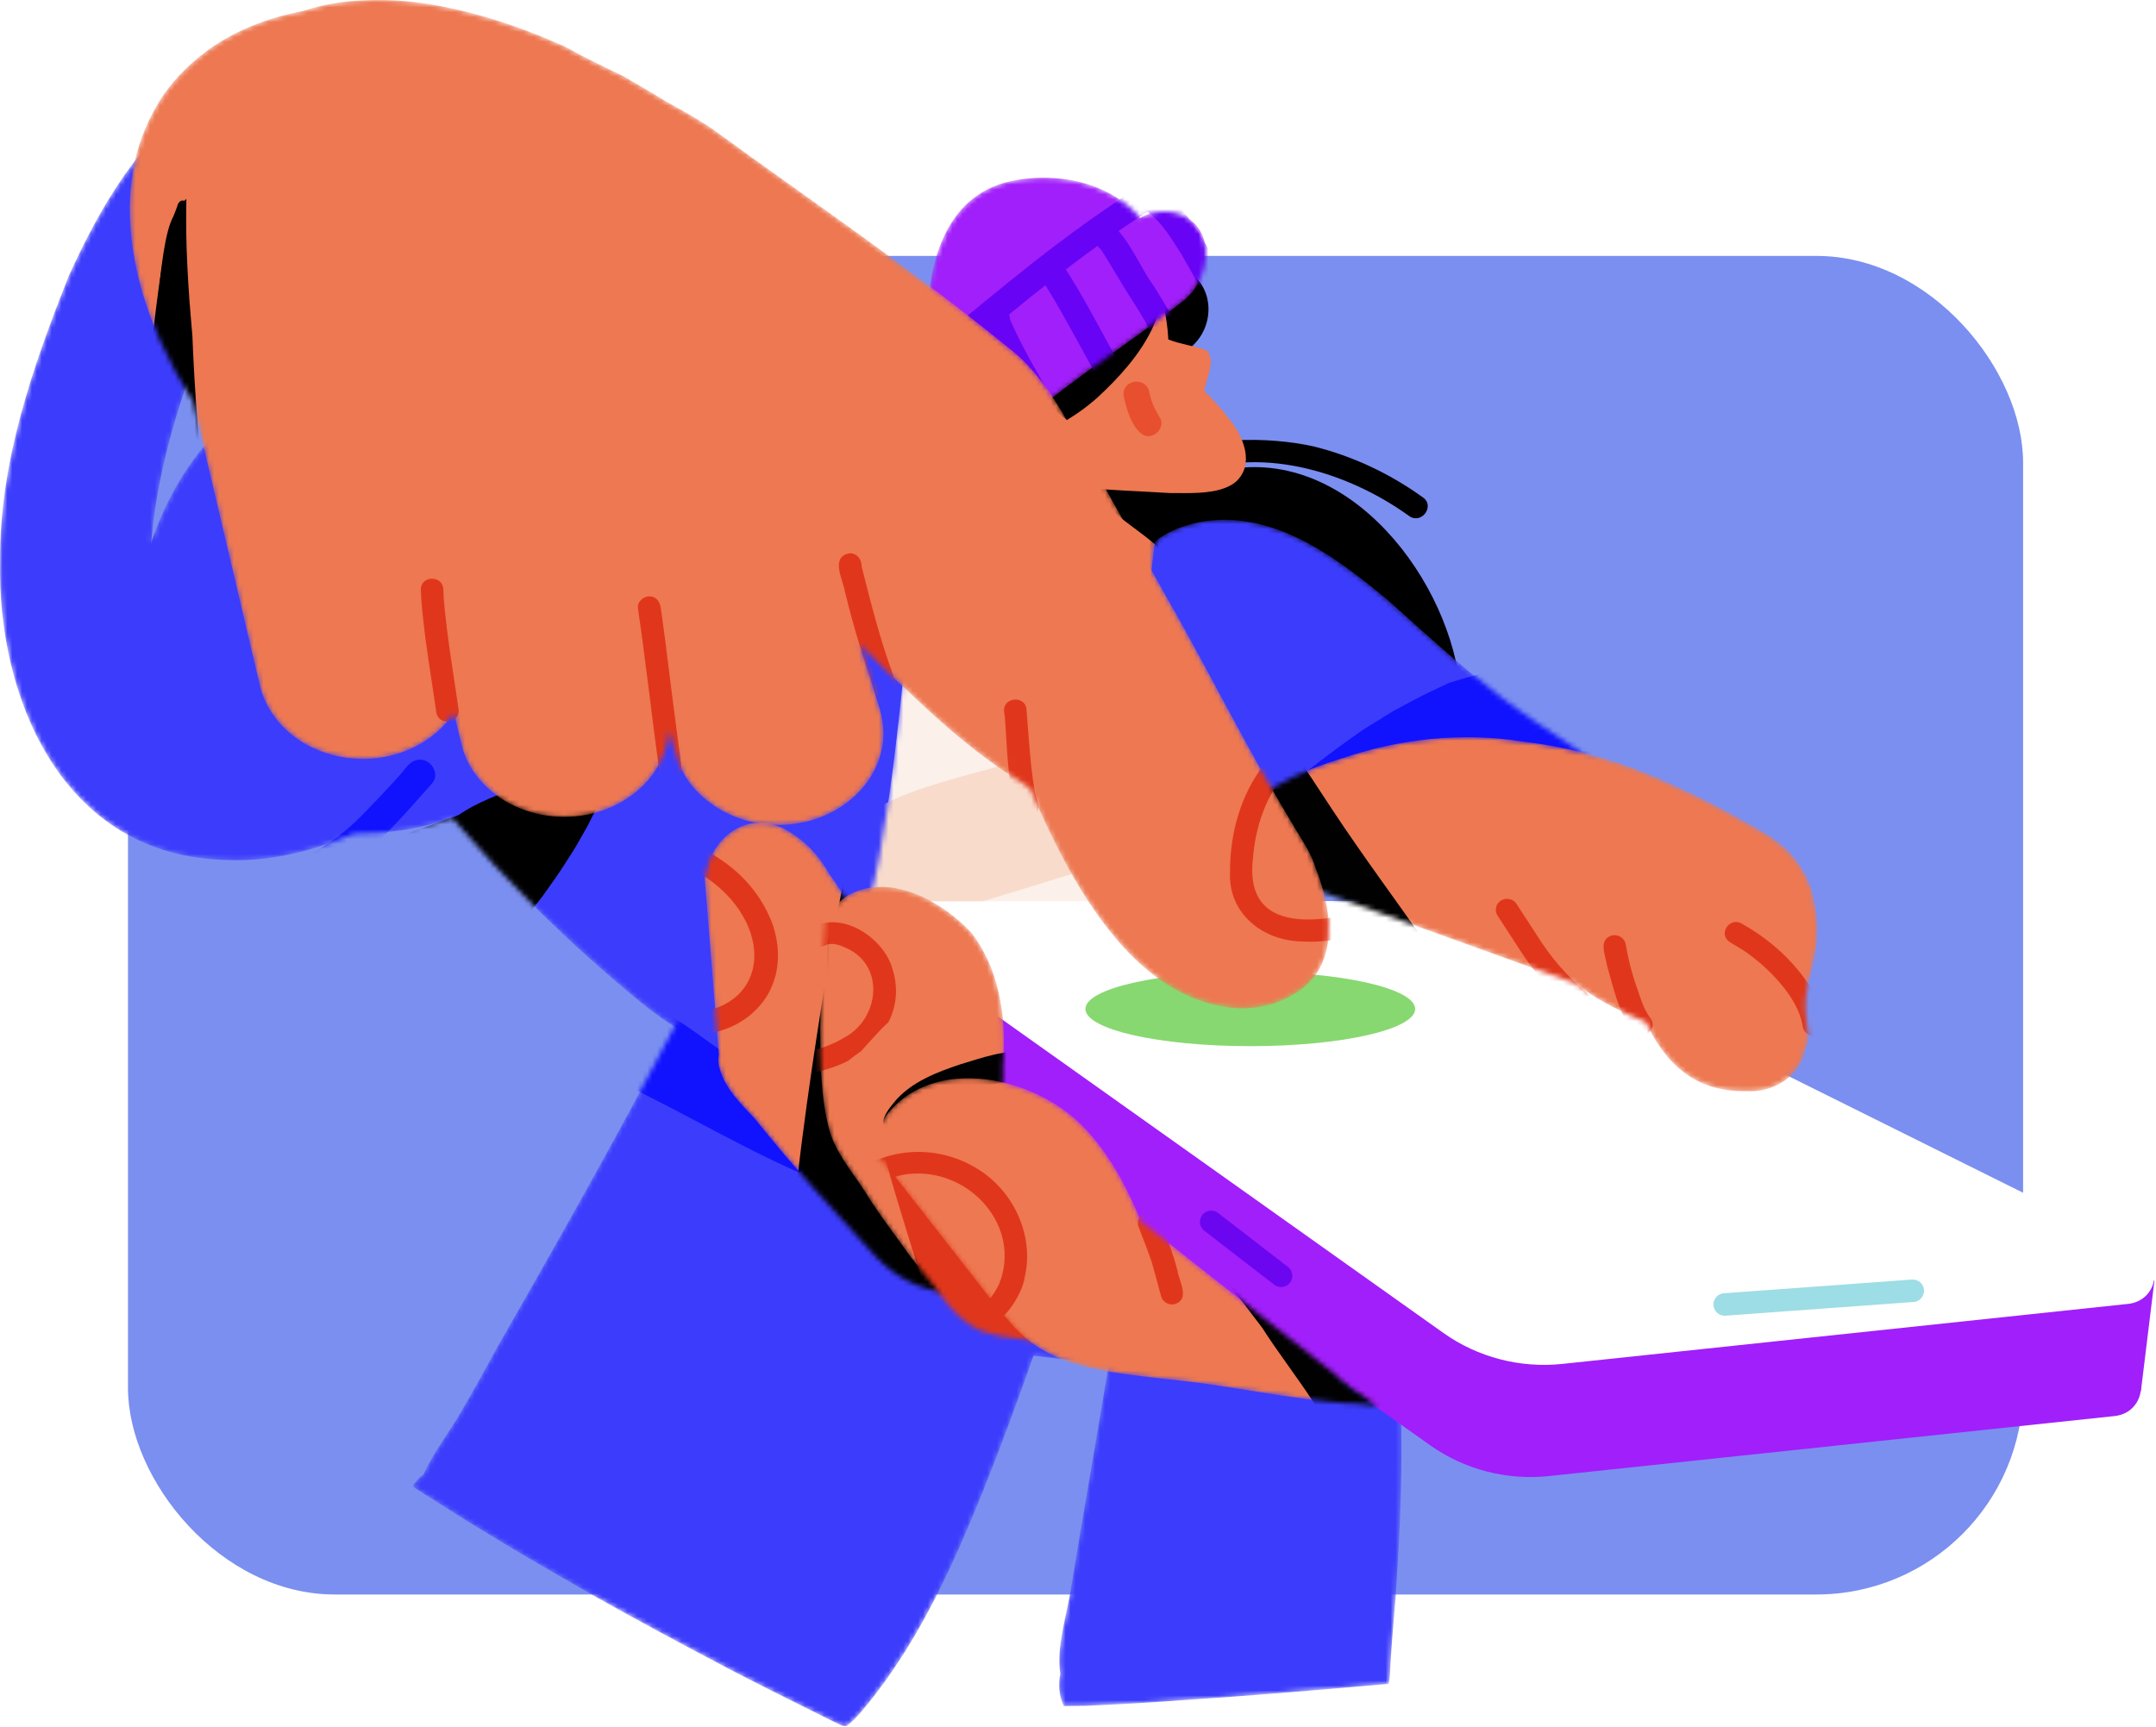 <svg width="438" height="351" viewBox="0 0 438 351" fill="none" xmlns="http://www.w3.org/2000/svg">
<g filter="url(#filter0_bii_82_623)">
<rect x="26" y="52" width="385" height="272" rx="42" fill="#D9D9D9" fill-opacity="0.05"/>
</g>
<rect x="26" y="52" width="385" height="272" rx="42" fill="#7B8FF0"/>
<mask id="mask0_82_623" style="mask-type:luminance" maskUnits="userSpaceOnUse" x="0" y="16" width="182" height="208">
<path d="M181.401 206.314C180.319 199.359 174.859 195.609 168.887 192.457C177.084 190.83 183.704 182.629 180.913 173.794C179.839 170.124 177.257 166.87 173.83 164.982C166.547 160.97 159.269 156.963 152.205 152.601C144.323 147.582 138.164 140.33 129.953 135.782C122.113 131.274 113.345 133.313 108.341 138.717C107.578 137.959 106.765 137.298 105.911 136.731C104.385 132.293 100.83 128.525 95.498 127.271C86.725 124.744 79.739 131.779 72.611 135.525C70.354 136.797 68.074 138.074 65.757 139.28C64.487 139.022 63.231 138.65 61.997 138.145C59.137 136.837 56.816 134.607 57.405 131.322C57.899 125.205 59.621 119.247 62.344 113.715C64.812 109.233 69.066 105.376 68.586 99.835C68.673 86.918 51.598 80.282 42.4 89.578C37.114 95.553 33.28 102.668 30.731 110.235C32.303 90.225 41.861 61.154 55.541 46.33C65.625 44.814 71.597 32.69 66.018 24.156C61.175 16.168 49.163 14.337 41.345 19.174C28.405 28.035 20.263 42.225 13.985 56.033C6.606 74.612 -0.124 93.86 0.022 114.003C-0.604 141.257 12.226 172.996 44.264 174.672C53.997 175.408 63.162 173.098 71.889 169.415C78.747 169.441 85.624 168.368 91.897 166.236C103.169 179.455 115.73 191.739 129.181 202.861C137.611 209.923 147.458 214.857 156.957 220.283C167.429 228.457 183.627 219.121 181.392 206.319L181.401 206.314Z" fill="white"/>
</mask>
<g mask="url(#mask0_82_623)">
<path d="M156.962 220.278C147.463 214.853 137.616 209.923 129.186 202.857C115.735 191.735 103.175 179.451 91.903 166.232C65.114 175.342 27.428 165.053 26.784 133.092C27.149 117.696 31.938 101.4 42.396 89.578C51.594 80.282 68.669 86.918 68.582 99.836C69.062 105.377 64.808 109.233 62.34 113.715C59.617 119.247 57.895 125.21 57.401 131.323C56.816 134.608 59.133 136.837 61.993 138.145C70.172 141.496 79.324 138.978 87.384 136.478C94.26 132.812 102.695 133.092 108.342 138.726C119.303 152.299 131.357 165.009 144.557 176.61C148.98 180.418 153.805 183.751 158.648 187.031C166.973 192.316 179.68 195.294 181.393 206.315C183.627 219.117 167.43 228.457 156.957 220.278H156.962Z" fill="#3C3CFC"/>
<path d="M158.536 190.719C152.884 187.607 147.204 184.535 141.671 181.233C134.091 185.462 125.967 181.818 120.462 176.175C113.338 170.576 107.188 163.271 105.15 154.427C100.216 139.643 116.464 128.02 129.947 135.777C138.153 140.326 144.317 147.578 152.199 152.596C159.262 156.958 166.541 160.965 173.824 164.977C177.251 166.866 179.832 170.119 180.906 173.79C184.84 186.251 170.055 197.462 158.536 190.715V190.719Z" fill="#3C3CFC"/>
<path d="M44.265 174.668C12.226 172.992 -0.608 141.252 0.022 113.999C-0.124 93.856 6.606 74.608 13.985 56.029C20.259 42.221 28.401 28.031 41.345 19.169C49.163 14.329 61.175 16.159 66.018 24.152C71.597 32.685 65.621 44.809 55.541 46.326C41.651 61.375 32.006 91.12 30.658 111.148C30.37 124.465 32.559 148.961 52.005 144.715C59.398 142.95 66.082 139.196 72.611 135.521C79.739 131.775 86.725 124.735 95.498 127.267C108.401 130.308 110.928 148.044 99.368 154.405C82.682 164.326 64.725 176.215 44.265 174.672V174.668Z" fill="#3C3CFC"/>
<path d="M64.975 178.888C62.339 178.755 61.142 175.107 63.321 173.582C64.624 172.687 65.953 171.831 67.278 170.971C70.778 168.644 73.657 165.589 76.517 162.579C78.098 160.922 79.66 159.25 81.177 157.539C82.279 156.404 83.074 154.715 84.801 154.427C87.387 153.9 89.507 157.127 87.807 159.144C82.384 165.164 72.862 176.84 64.975 178.884V178.888Z" fill="#1113FE"/>
<path d="M82.585 174.65C80.716 173.613 80.68 170.878 82.393 169.685C84.216 168.661 86.359 168.178 88.306 167.376C92.157 165.97 96.009 164.57 99.861 163.164C98.486 164.703 97.078 166.214 95.639 167.708C94.565 168.821 93.428 169.88 92.299 170.944C91.769 171.445 91.23 171.933 90.714 172.451C90.485 172.682 90.248 172.903 90.024 173.138C88.881 173.551 87.735 173.95 86.601 174.38C86.007 174.876 85.231 175.111 84.449 175.111C83.805 175.111 83.152 174.951 82.585 174.65Z" fill="black"/>
<path d="M90.704 172.19C91.042 171.955 91.38 171.72 91.718 171.481C91.375 171.8 91.037 172.119 90.708 172.447C90.457 172.7 90.196 172.939 89.959 173.201C89.593 173.604 89.2 174.016 88.899 174.464C88.812 174.593 88.725 174.726 88.647 174.859C88.817 173.755 89.584 172.704 90.708 172.186L90.704 172.19Z" fill="black"/>
<path d="M92.505 196.837C89.261 193.925 92.368 189.452 93.958 186.455C92.944 185.524 92.619 183.946 93.387 182.749C93.826 182.071 94.319 181.419 94.822 180.777C92.377 182.776 89.659 184.54 87.602 186.934C84.18 190.383 77.797 185.449 86.702 179.473C84.194 178.525 80.073 176.734 81.877 173.502C83.984 170.771 88.192 170.758 91.025 168.91C89.722 165.022 107.985 158.381 111.321 158.851C114.08 157.765 116.379 154.742 119.463 154.959C120.801 153.82 122.885 152.796 124.589 153.78C124.809 153.909 125 154.059 125.17 154.232C124.895 155.03 124.612 155.828 124.333 156.626C123.602 158.528 122.858 160.416 122.04 162.287C121.222 164.157 120.303 165.975 119.385 167.797C118.704 168.998 118.023 170.2 117.343 171.401C116.602 172.713 115.739 173.972 114.939 175.249C113.486 177.58 111.846 179.81 110.256 182.053C109.105 183.565 107.953 185.063 106.733 186.522C105.586 187.887 104.385 189.19 103.169 190.494C102.365 191.265 101.561 192.036 100.757 192.812C100.035 193.508 99.24 194.142 98.481 194.802C97.357 195.702 96.22 196.584 95.073 197.453C94.981 197.458 94.895 197.462 94.803 197.462C94.054 197.462 93.286 197.271 92.51 196.833L92.505 196.837ZM90.6 175.843C90.645 176.002 90.677 176.166 90.696 176.335C91.18 175.962 91.664 175.59 92.149 175.218C91.605 175.359 91.098 175.59 90.6 175.847V175.843Z" fill="black"/>
</g>
<path d="M286.601 159.764C275.649 158.151 278.943 148.664 278.13 141.048C276.855 129.939 269.855 119.526 259.894 113.91C260.689 118.307 262.188 122.873 261.576 127.346C258.638 137.888 244.254 135.729 242.815 125.431C236.19 128.37 229.382 122.683 229.459 116.069C228.459 111.334 230.003 108.484 231.15 104.233C213.956 94.121 237.953 75.201 251.373 95.11C276.352 92.277 296.269 120.847 296.849 142.79C297.571 150.012 296.488 160.456 286.601 159.773V159.764Z" fill="black"/>
<path d="M286.295 104.871C273.611 95.708 255.298 90.145 240.307 96.932C242.45 99.188 238.676 102.362 236.688 99.995C235.204 98.47 234.619 96.13 236.168 94.445C242.509 88.11 258.447 88.829 266.799 90.695C274.84 92.676 282.407 96.263 289.05 101.059C291.591 102.766 288.827 106.627 286.295 104.871Z" fill="black"/>
<mask id="mask1_82_623" style="mask-type:luminance" maskUnits="userSpaceOnUse" x="83" y="112" width="202" height="239">
<path d="M283.197 265.76C280.725 255.166 280.154 236.224 272.569 228.484C270.595 226.742 267.972 226.241 265.432 225.899C258.697 224.02 251.606 224.445 244.843 225.988C232.85 228.12 234.175 235.701 233.572 245.072C233.302 247.829 232.982 250.586 232.621 253.33C229.944 254.891 227.952 257.675 227.696 261.713C227.696 261.713 227.696 261.713 227.691 261.713C227.161 265.259 226.604 268.801 226.037 272.343C223.835 272.162 221.637 271.953 219.439 271.727C217.886 271.55 216.328 271.364 214.765 271.169C215.035 268.602 214.751 265.384 215.775 263.783C218.242 256.664 222.82 250.6 226.087 243.871C229.793 235.581 233.343 227.207 236.318 218.638C239.287 209.613 241.75 200.224 241.366 190.68C241.27 180.914 240.978 171.042 238.2 161.591C232.978 143.203 217.954 126.056 200.116 118.037C196.621 116.486 193.025 115.058 189.333 114.048C186.93 112.43 183.809 111.884 180.839 112.585C179.396 112.496 177.938 112.505 176.467 112.611C170.198 112.735 163.093 113.307 158.474 117.913C152.164 124.957 152.954 134.94 152.927 143.673C153.324 149.334 152.36 155.092 152.456 160.753C151.78 169.499 150.688 178.201 148.668 186.796C148.522 187.453 148.376 188.109 148.234 188.769C148.116 188.982 147.997 189.19 147.873 189.399C144.314 196.252 140.106 202.777 136.515 209.617C125.197 231.206 113.235 252.462 101.095 273.624C98.687 278.053 96.275 282.459 93.707 286.803C91.577 290.625 88.013 295.115 86.072 299.557C85.153 300.262 84.39 301.104 83.787 302.039C84.427 302.456 85.067 302.873 85.715 303.281C88.781 305.222 91.847 307.168 94.918 309.106C98.746 311.433 102.562 313.782 106.427 316.048C111.069 318.769 115.711 321.478 120.395 324.129C129.405 329.231 138.548 334.098 147.713 338.939C151.159 340.761 154.658 342.494 158.14 344.259C161.599 345.992 165.062 347.703 168.517 349.445C169.371 349.858 170.225 350.27 171.08 350.682C171.372 350.713 171.66 350.744 171.948 350.78C174.086 349.135 175.873 346.768 177.737 344.414C187.437 331.86 193.916 317.32 199.783 302.784C203.397 293.768 206.737 284.654 209.954 275.495C215.053 276.16 220.166 276.688 225.256 277.113C222.798 292.11 220.12 307.08 217.662 322.076C216.931 327.538 214.468 334.635 215.4 340.127C214.93 342.317 215.131 344.644 216.086 346.692C217.607 346.679 219.124 346.653 220.645 346.635C225.37 346.422 230.085 346.192 234.801 345.872C240.16 345.504 245.52 345.136 250.875 344.751C260.799 344.033 270.718 343.173 280.629 342.313C281.118 342.268 281.606 342.229 282.095 342.184C282.264 341.506 282.365 340.81 282.374 340.096C282.589 334.905 283.119 329.741 283.512 324.563C284.892 305.036 285.413 285.243 283.187 265.769L283.197 265.76ZM227.586 262.799C227.622 262.458 227.655 262.112 227.691 261.771C227.691 262.108 227.622 262.467 227.586 262.799Z" fill="white"/>
</mask>
<g mask="url(#mask1_82_623)">
<path d="M171.084 350.673C170.229 350.261 169.375 349.849 168.52 349.436C165.071 347.694 161.603 345.983 158.144 344.25C154.662 342.485 151.162 340.752 147.717 338.93C138.556 334.089 129.414 329.222 120.399 324.12C115.715 321.469 111.073 318.756 106.431 316.039C102.565 313.773 98.75 311.424 94.921 309.097C91.851 307.159 88.785 305.218 85.719 303.272C85.075 302.864 84.431 302.447 83.791 302.03C84.39 301.095 85.153 300.253 86.076 299.548C88.017 295.106 91.581 290.62 93.711 286.794C96.278 282.45 98.695 278.044 101.099 273.615C113.239 252.452 125.201 231.201 136.518 209.608C140.11 202.768 144.318 196.247 147.877 189.39C148.001 189.181 148.119 188.973 148.238 188.76C148.38 188.104 148.526 187.444 148.672 186.787C150.687 178.196 151.779 169.49 152.46 160.744C152.364 155.083 153.328 149.325 152.931 143.664C152.963 134.931 152.168 124.952 158.478 117.904C163.097 113.298 170.197 112.726 176.471 112.602C177.942 112.491 179.4 112.487 180.843 112.576C183.813 111.875 186.929 112.421 189.337 114.039C193.029 115.054 196.625 116.477 200.12 118.028C217.958 126.047 232.981 143.19 238.204 161.582C240.982 171.033 241.274 180.905 241.37 190.671C241.749 200.215 239.287 209.604 236.321 218.629C233.347 227.194 229.792 235.572 226.091 243.861C222.824 250.591 218.246 256.655 215.779 263.774C214.76 265.379 215.039 268.597 214.769 271.159C216.336 271.355 217.894 271.541 219.443 271.718C221.641 271.949 223.839 272.152 226.041 272.334C226.612 268.792 227.165 265.25 227.695 261.704C227.695 261.704 227.695 261.704 227.699 261.704C227.955 257.666 229.952 254.882 232.625 253.321C232.986 250.573 233.301 247.82 233.575 245.063C234.179 235.687 232.858 228.107 244.847 225.979C251.61 224.436 258.701 224.011 265.436 225.89C267.976 226.232 270.599 226.733 272.573 228.475C280.162 236.215 280.729 255.152 283.2 265.751C285.421 285.23 284.905 305.018 283.525 324.545C283.132 329.723 282.602 334.887 282.387 340.078C282.373 340.792 282.277 341.488 282.108 342.166C281.62 342.211 281.131 342.25 280.642 342.295C270.731 343.15 260.812 344.015 250.888 344.733C245.528 345.119 240.173 345.486 234.814 345.854C230.098 346.178 225.383 346.409 220.659 346.617C219.137 346.639 217.62 346.661 216.099 346.675C215.144 344.627 214.943 342.299 215.413 340.109C214.481 334.617 216.944 327.52 217.675 322.058C220.133 307.062 222.811 292.092 225.269 277.095C220.179 276.67 215.066 276.147 209.967 275.477C206.75 284.636 203.41 293.75 199.796 302.766C193.929 317.297 187.45 331.838 177.75 344.396C175.886 346.75 174.099 349.117 171.961 350.762C171.673 350.726 171.381 350.695 171.093 350.664L171.084 350.673ZM227.585 262.799C227.622 262.467 227.69 262.107 227.69 261.771C227.654 262.112 227.622 262.458 227.585 262.799Z" fill="#3C3CFC"/>
<path d="M162.12 238.161C147.847 231.857 134.423 223.399 119.989 217.255C118.111 216.448 118.335 213.545 120.281 212.973C122.173 212.512 123.873 214.054 125.6 214.608C126.139 214.218 126.838 214.045 127.519 214.192C128.432 214.391 129.314 214.67 130.182 214.994C128.602 213.855 126.669 213.026 125.595 211.359C124.261 209.453 126.44 206.984 128.597 207.928C128.634 207.006 129.31 206.283 130.15 205.977C131.343 203.703 133.938 205.011 135.537 206.079C137.744 207.321 139.851 208.717 141.879 210.211C143.849 211.647 145.822 213.07 147.901 214.36C149.172 215.282 151.109 215.925 151.465 217.587C153.444 218.984 157.245 221.763 153.96 223.895C155.966 225.496 157.602 227.477 159.758 228.878C161.7 230.66 167.201 232.642 164.688 235.829C164.729 237.114 163.455 238.316 162.116 238.156L162.12 238.161Z" fill="#1113FE"/>
</g>
<mask id="mask2_82_623" style="mask-type:luminance" maskUnits="userSpaceOnUse" x="175" y="103" width="49" height="110">
<path d="M221.88 151.701C220.875 145.131 221.985 137.901 219.399 131.699C219.372 125.139 221.113 117.957 217.64 111.933C213.085 103.258 200.712 100.297 192.611 106.108C183.404 112.562 184.162 125.369 183.756 135.29C182.38 148.429 180.946 161.577 178.565 174.584C177.638 180.887 175.093 185.79 175.321 192.426C175.901 199.399 181.457 205.565 188.494 207.073C188.526 207.108 188.562 207.144 188.594 207.179C191.651 210.411 195.964 212.361 200.483 212.552C206.108 212.809 211.751 210.198 215.045 205.756C217.791 204.094 220.062 201.695 221.432 198.81C223.968 193.22 223.301 186.991 223.511 181.042C223.447 171.241 222.566 161.467 221.88 151.692V151.701Z" fill="white"/>
</mask>
<g mask="url(#mask2_82_623)">
<path d="M200.484 212.561C195.965 212.37 191.651 210.419 188.595 207.188C188.563 207.152 188.526 207.117 188.494 207.081C181.458 205.57 175.902 199.408 175.322 192.435C175.098 185.799 177.638 180.896 178.566 174.592C180.946 161.586 182.381 148.434 183.756 135.299C184.163 125.378 183.404 112.571 192.611 106.117C200.712 100.301 213.085 103.267 217.641 111.942C221.113 117.966 219.372 125.148 219.4 131.708C221.986 137.91 220.875 145.14 221.881 151.71C222.566 161.484 223.448 171.259 223.512 181.06C223.302 187.014 223.969 193.242 221.433 198.827C220.062 201.713 217.791 204.111 215.045 205.774C211.751 210.216 206.108 212.827 200.484 212.569V212.561Z" fill="#FBF0EA"/>
<path d="M179.244 186.712C173.533 184.38 170.746 177.399 173.364 171.946C174.945 168.546 176.37 164.955 180.057 163.178C187.199 159.676 195.113 157.956 202.743 155.744C210.3 153.27 217.707 151.275 225.598 152.175C233.47 151.178 240.319 159.091 237.879 166.44C235.266 175.138 224.803 175.164 217.437 177.682C210.081 179.965 202.711 182.217 195.332 184.443C190.082 185.781 184.677 189.403 179.244 186.712Z" fill="#F8DBCB"/>
</g>
<mask id="mask3_82_623" style="mask-type:luminance" maskUnits="userSpaceOnUse" x="229" y="105" width="109" height="65">
<path d="M336.659 162.912C334.246 161.36 331.843 159.8 329.44 158.235C328.663 157.769 327.891 157.299 327.137 156.803C325.684 155.854 324.226 154.91 322.769 153.961C321.531 153.155 320.333 152.286 319.132 151.43C319.068 151.39 319.004 151.346 318.944 151.306C318.944 151.311 318.935 151.319 318.935 151.324C316.674 149.825 314.416 148.323 312.155 146.816C301.221 139.528 291.649 130.591 281.926 121.894C271.8 113.498 259.546 104.122 245.423 105.811C240.031 106.494 233.37 109.091 231.4 114.375C230.569 114.686 229.897 115.435 229.733 116.774C229.436 118.573 229.774 120.431 230.194 122.186C231.665 127.421 233.575 132.541 235.353 137.688C237.847 144.555 241.055 151.213 245.953 156.79C249.777 161.622 254.776 165.664 261.173 166.524C266.185 167.234 271.261 167.083 276.342 166.932C279.838 166.83 283.337 166.724 286.819 166.901C294.724 167.043 302.514 168.665 310.345 169.552C314.997 169.534 324.29 168.838 326.442 164.241C326.557 163.585 326.616 162.916 326.63 162.242C329.051 163.807 331.464 165.376 333.867 166.959C336.65 168.723 339.327 164.671 336.663 162.907L336.659 162.912ZM319.177 151.457C319.182 151.457 319.187 151.466 319.196 151.466C319.196 151.466 319.187 151.461 319.182 151.457H319.177Z" fill="white"/>
</mask>
<g mask="url(#mask3_82_623)">
<path d="M286.816 166.906C283.334 166.728 279.839 166.83 276.339 166.937C271.262 167.087 266.186 167.238 261.169 166.529C254.773 165.664 249.774 161.621 245.95 156.794C241.047 151.217 237.839 144.559 235.349 137.693C233.572 132.546 231.667 127.426 230.191 122.191C229.77 120.435 229.432 118.578 229.729 116.778C229.894 115.439 230.565 114.69 231.397 114.38C233.366 109.096 240.028 106.498 245.42 105.815C259.543 104.126 271.797 113.502 281.922 121.898C291.645 130.595 301.218 139.532 312.151 146.82C314.409 148.327 316.666 149.83 318.932 151.328C318.932 151.324 318.941 151.315 318.941 151.31C319 151.355 319.064 151.395 319.128 151.435C320.33 152.29 321.527 153.159 322.765 153.966C324.223 154.914 325.68 155.859 327.133 156.807C327.887 157.299 328.66 157.774 329.436 158.239C331.835 159.804 334.243 161.364 336.655 162.916C339.315 164.68 336.637 168.732 333.859 166.968C331.46 165.385 329.043 163.816 326.622 162.251C326.608 162.925 326.549 163.594 326.434 164.25C324.282 168.847 314.989 169.543 310.337 169.561C302.506 168.679 294.716 167.056 286.811 166.91L286.816 166.906Z" fill="#3C3CFC"/>
<path d="M319.176 151.452C319.176 151.452 319.186 151.457 319.191 151.462C319.186 151.462 319.181 151.452 319.171 151.452H319.176Z" fill="#3C3CFC"/>
<path d="M276.128 162.796C273.684 161.945 274.246 158.377 276.754 158.035C276.197 157.721 275.776 157.202 275.598 156.599C275.594 156.586 275.589 156.573 275.584 156.559C272.93 156.67 265.633 160.429 262.782 158.98C263.773 158.173 264.765 157.362 265.752 156.555C268.489 154.476 271.198 152.375 274.013 150.389C275.406 149.409 276.772 148.38 278.225 147.481C278.294 147.441 278.358 147.396 278.426 147.356C283.219 146.235 288.026 145.153 292.819 144.032C297.077 143.509 319.165 135.738 319.466 141.642C321.938 141.412 324.716 140.853 326.996 142.064C329.518 143.478 327.965 146.771 325.369 146.909C327.686 147.299 329.5 150.211 327.343 151.887C328.801 151.918 330.258 152.042 331.707 152.14C334.38 152.339 334.722 156.236 332.132 156.909C329.258 157.725 326.288 158.244 323.382 158.944C319.809 159.747 316.236 160.562 312.667 161.378C310.725 161.963 308.811 159.919 309.661 158.106C302.026 158.882 294.423 159.928 286.843 161.09C283.704 161.449 280.569 162.881 277.43 162.881C276.996 162.881 276.562 162.854 276.128 162.792V162.796Z" fill="#1113FE"/>
<path d="M249.272 155.859C249.88 155.571 250.497 155.291 251.114 155.021C249.994 155.996 248.889 156.985 247.797 157.982C247.787 157.131 248.221 156.293 249.272 155.859Z" fill="#1113FE"/>
<path d="M229.41 194.673C229.104 194.483 228.88 194.243 228.725 193.964C229.725 192.488 230.808 191.061 231.896 189.655C231.987 189.545 232.074 189.434 232.165 189.323C232.499 188.911 232.832 188.498 233.166 188.086C236.739 183.906 240.54 179.952 244.401 176.024C246.156 174.238 247.933 172.478 249.706 170.705C250.437 169.973 251.205 169.273 251.954 168.559C252.877 167.681 253.772 166.764 254.727 165.917C255.655 165.097 256.578 164.277 257.51 163.461C258.383 162.69 259.228 161.879 260.133 161.143C262.011 159.618 263.888 158.088 265.762 156.555C268.499 154.476 271.208 152.374 274.023 150.388C274.991 149.706 275.951 149.001 276.933 148.332C290.924 141.31 306.34 137.205 322.332 137.515C324.776 137.502 326.462 140.538 324.274 142.117C323.392 142.742 322.405 142.56 321.404 142.378C320.728 142.258 320.052 142.134 319.389 142.258C290.293 143.154 264.176 158.133 244.922 178.617C241.783 181.884 238.772 185.258 236.108 188.906C234.409 190.653 233.417 194.993 230.749 194.993C230.347 194.993 229.908 194.895 229.424 194.673H229.41Z" fill="#1113FE"/>
<path d="M274.015 150.393C275.409 149.413 276.775 148.385 278.223 147.485C279.809 146.496 281.399 145.508 282.984 144.519C284.456 143.73 285.931 142.937 287.403 142.148C288.504 141.554 289.632 141.017 290.765 140.477C291.995 139.891 293.219 139.275 294.466 138.734C308.695 134.235 323.608 132.994 338.476 133.171C342.305 131.717 345.385 136.615 340.87 137.905C334.812 138.349 328.739 138.601 322.717 139.461C313.556 140.601 304.217 141.571 295.257 143.602C288.079 145.734 281.225 148.722 274.381 151.679C272.005 152.729 269.693 153.93 267.458 155.26C269.62 153.611 271.785 151.967 274.011 150.397L274.015 150.393Z" fill="#1113FE"/>
</g>
<mask id="mask4_82_623" style="mask-type:luminance" maskUnits="userSpaceOnUse" x="203" y="87" width="33" height="55">
<path d="M235.294 93.549C234.403 90.189 230.885 87.844 227.408 87.6C223.785 87.233 219.846 87.33 216.771 89.458C215.716 90.22 214.775 91.133 213.975 92.149C213.728 92.22 213.527 92.397 213.436 92.641C213.354 92.853 213.276 93.062 213.194 93.275C212.842 93.838 212.527 94.445 212.49 95.097C212.134 96.005 211.777 96.91 211.425 97.818C210.219 100.93 209.013 104.042 207.807 107.15C206.664 110.098 205.518 113.046 204.375 115.998C204.352 116.06 204.339 116.118 204.334 116.18C204.051 116.986 203.886 117.838 203.708 118.667C203.096 121.92 202.794 125.298 203.53 128.552C204.965 134.461 209.648 139.953 216.022 141.009C221.35 141.855 226.896 140.193 229.496 135.325C230.428 133.92 231.073 132.364 231.607 130.777C231.758 130.325 231.918 129.829 231.927 129.341C232.037 129.239 232.114 129.102 232.146 128.951C232.393 127.772 232.599 126.584 232.781 125.396C233.558 120.75 233.864 116.056 234.463 111.388C235.304 105.505 236.683 99.436 235.29 93.541L235.294 93.549Z" fill="white"/>
</mask>
<g mask="url(#mask4_82_623)">
<path d="M235.294 93.549C236.687 99.445 235.307 105.514 234.467 111.396C233.868 116.06 233.562 120.759 232.785 125.404C232.603 126.593 232.392 127.781 232.15 128.96C232.118 129.115 232.041 129.248 231.931 129.35C231.917 129.837 231.762 130.329 231.611 130.786C231.081 132.369 230.432 133.929 229.5 135.334C226.9 140.202 221.353 141.864 216.026 141.017C209.652 139.962 204.964 134.47 203.534 128.561C202.798 125.307 203.1 121.925 203.712 118.675C203.89 117.846 204.055 116.995 204.338 116.188C204.343 116.126 204.356 116.064 204.379 116.007C205.522 113.054 206.664 110.106 207.811 107.159C209.017 104.047 210.223 100.935 211.429 97.827C211.781 96.918 212.138 96.01 212.494 95.105C212.531 94.449 212.846 93.846 213.198 93.283C213.28 93.075 213.358 92.862 213.44 92.65C213.531 92.406 213.737 92.224 213.979 92.157C214.779 91.142 215.72 90.229 216.775 89.467C219.85 87.339 223.793 87.241 227.412 87.609C230.889 87.853 234.407 90.198 235.298 93.558L235.294 93.549Z" fill="#ED7851"/>
<path d="M235.451 111.379C231.965 108.023 227.506 105.718 224.362 102.047C221.712 98.736 226.053 94.591 229.521 97.003C230.973 96.826 232.102 97.876 233.272 98.563C235.734 100.053 238.215 101.516 240.358 102.912C242.118 103.9 242.716 106.308 241.523 107.934C242.433 111.334 238.074 113.795 235.451 111.379Z" fill="black"/>
</g>
<path d="M240.77 54.819C246.591 57.838 246.934 65.79 242.429 70.104C239.007 73.792 233.03 78.517 227.63 76.549C225.496 75.596 224.39 73.344 224.102 71.181C223.188 67.174 224.947 63.277 227.095 59.935C229.75 55.608 235.767 52.572 240.766 54.819H240.77Z" fill="black"/>
<path d="M239.389 100.19C238.795 100.19 238.223 100.181 237.689 100.19C231.393 99.791 225.069 99.609 218.786 98.998C218.138 98.931 217.493 98.86 216.845 98.789C216.799 98.785 216.749 98.776 216.703 98.772C216.187 98.701 215.675 98.634 215.159 98.559C214.373 98.43 213.596 98.275 212.819 98.111C212.015 97.942 211.211 97.792 210.411 97.619C209.612 97.451 208.812 97.273 208.008 97.131C207.286 97.003 206.564 96.879 205.847 96.724C205.047 96.533 204.261 96.311 203.475 96.081C202.982 95.925 202.498 95.757 202.018 95.575C201.78 95.473 201.552 95.367 201.319 95.261C200.478 94.826 199.66 94.339 198.856 93.851C198.564 93.665 198.276 93.474 198.002 93.266C197.769 93.08 197.549 92.88 197.335 92.676C196.809 92.149 196.293 91.617 195.822 91.04C195.617 90.775 195.415 90.504 195.219 90.234C194.374 88.771 193.67 87.255 193.126 85.721C188.352 72.923 194.78 56.769 207.748 51.166C213.089 48.914 219.248 47.7 224.914 49.508C229.017 50.532 232.197 53.028 234.299 56.579C236.099 59.731 236.784 63.37 237.191 66.916C237.259 67.599 237.305 68.286 237.342 68.973C239.713 69.922 242.445 70.268 244.812 71.061C245.26 71.177 245.484 71.482 245.529 71.815C245.813 72.28 245.959 72.865 245.959 73.34C245.959 75.339 245.118 77.214 244.684 79.142C244.661 79.218 244.643 79.302 244.625 79.386C244.986 79.754 245.347 80.122 245.703 80.495C247.142 81.993 248.54 83.531 249.747 85.211C252.639 88.656 254.969 94.423 251.012 97.947C248.463 99.995 244.337 100.199 240.7 100.199C240.257 100.199 239.823 100.199 239.398 100.194L239.389 100.19Z" fill="#ED7851"/>
<path d="M232.407 88.456C229.967 87.202 228.702 82.738 228.245 80.22C228.112 76.997 232.951 76.527 233.486 79.701C233.833 81.572 234.642 83.296 235.656 84.91C236.78 86.851 234.509 89.272 232.412 88.456H232.407Z" fill="#E84F2F"/>
<path d="M236.866 59.522C236.793 60.094 236.491 60.538 236.08 60.835C236.08 60.879 236.075 60.923 236.071 60.963C235.651 63.087 234.805 65.108 233.928 67.098C231.401 72.227 227.408 76.625 223.163 80.588C220.915 82.627 218.416 84.413 215.743 85.925C215.862 87.392 215.953 88.855 215.802 90.331C215.419 94.197 213.171 97.641 210.831 100.749C209.625 102.283 208.236 103.701 206.861 105.106C206.285 105.691 205.38 105.842 204.603 105.612C202.278 108.484 198.924 111.534 194.807 110.594C187.711 108.351 192.18 99.428 195.264 95.562C191.65 89.476 190.535 84.95 191.449 77.981C192.701 64.86 203.571 53.272 216.858 49.407C221.633 48.143 227.015 48.507 231.104 51.299C233.928 53.276 236.765 56.043 236.87 59.522H236.866Z" fill="black"/>
<path d="M195.115 96.529C192.625 93.904 191.021 90.673 190.14 87.281C189.034 83.022 189.185 78.584 190.071 74.306C190.5 72.227 191.195 70.188 192.022 68.22C192.84 66.269 193.859 64.385 195.033 62.599C197.386 59.013 200.383 55.799 203.97 53.254C207.516 50.745 211.623 48.954 216.037 48.338C220.191 47.762 224.591 48.44 228.218 50.453C230.827 51.898 232.989 53.906 234.629 56.286C235.52 57.576 236.214 58.968 236.685 60.148C236.913 60.679 236.982 61.216 236.767 61.761C236.566 62.267 236.16 62.688 235.639 62.923C234.601 63.388 233.13 62.993 232.678 61.943C232.596 61.743 232.513 61.544 232.427 61.34C232.116 60.64 231.769 59.953 231.376 59.288C231.024 58.716 230.64 58.166 230.229 57.63C229.813 57.12 229.37 56.637 228.899 56.171C228.502 55.803 228.091 55.453 227.666 55.121C227.19 54.775 226.697 54.451 226.19 54.15C225.701 53.884 225.203 53.64 224.696 53.418C224.17 53.21 223.64 53.028 223.101 52.864C222.493 52.705 221.881 52.572 221.26 52.47C220.62 52.386 219.985 52.337 219.336 52.31C218.582 52.306 217.837 52.337 217.084 52.408C216.32 52.505 215.567 52.634 214.813 52.798C213.963 53.011 213.136 53.263 212.313 53.556C211.331 53.933 210.385 54.363 209.453 54.841C208.503 55.364 207.584 55.927 206.698 56.539C205.752 57.222 204.857 57.944 203.989 58.707C202.96 59.66 201.996 60.662 201.087 61.717C200.242 62.75 199.456 63.814 198.725 64.917C197.957 66.136 197.263 67.382 196.641 68.668C196.052 69.962 195.536 71.279 195.097 72.626C194.736 73.832 194.439 75.047 194.206 76.279C193.991 77.591 193.859 78.903 193.809 80.229C193.799 81.293 193.84 82.352 193.941 83.412C194.074 84.467 194.265 85.504 194.521 86.537C194.768 87.397 195.056 88.239 195.394 89.068C195.696 89.746 196.029 90.407 196.404 91.058C196.774 91.661 197.171 92.242 197.61 92.805C197.898 93.16 198.195 93.501 198.51 93.829C199.314 94.68 199.168 96.037 198.263 96.764C197.848 97.096 197.345 97.251 196.842 97.251C196.212 97.251 195.577 96.999 195.134 96.529H195.115Z" fill="black"/>
<mask id="mask5_82_623" style="mask-type:luminance" maskUnits="userSpaceOnUse" x="186" y="36" width="60" height="54">
<path d="M243.885 47.026C241.4 42.664 235.707 41.937 231.636 44.282C231.562 44.198 231.498 44.109 231.425 44.025C224.942 36.586 213.259 34.587 203.896 37.171C192.232 40.602 188.882 52.855 188.453 63.592C187.877 67.79 187.863 72.076 188.823 75.472C184.153 80.002 187.041 88.85 193.913 89.529C196.504 89.906 199.035 88.948 201.05 87.365C205.916 88.168 209.334 83.961 212.943 81.487C222.05 74.311 231.809 67.989 240.874 60.772C244.493 57.607 246.33 51.255 243.89 47.03L243.885 47.026Z" fill="white"/>
</mask>
<g mask="url(#mask5_82_623)">
<path d="M193.909 89.525C186.594 88.802 183.793 78.819 189.82 74.648C194.878 71.057 200.16 67.759 205.254 64.213C213.282 58.21 221.525 52.478 229.311 46.17C233.158 41.782 240.871 41.737 243.882 47.022C246.326 51.246 244.489 57.599 240.866 60.764C231.801 67.98 222.037 74.306 212.935 81.479C209.33 83.952 205.908 88.159 201.042 87.357C199.027 88.944 196.495 89.897 193.905 89.52L193.909 89.525Z" fill="#A11FFA"/>
<path d="M193.044 81.332C184.413 76.864 188.717 55.967 192.93 49.291C200.972 36.591 221.624 38.648 227.34 52.354C230.876 57.683 226.604 65.414 219.988 65.152C216.794 65.152 213.962 63.392 212.477 60.83C211.604 57.528 207.642 55.692 206.724 60.014C208.698 62.967 208.511 66.894 206.285 69.718C207.524 77.498 201.465 85.592 193.049 81.332H193.044Z" fill="#A11FFA"/>
<path d="M203.622 70.09C200.387 68.393 198.459 64.598 198.947 61.083C199.021 60.564 199.139 60.059 199.299 59.567C197.243 52.984 203.873 48.848 209.589 47.456C220.596 45.359 224.187 57.412 216.465 63.968C215.908 69.758 208.702 73.109 203.617 70.095L203.622 70.09Z" fill="#A11FFA"/>
<path d="M188.399 66.619C188.317 55.28 191.113 40.931 203.893 37.171C213.26 34.587 224.943 36.586 231.422 44.025C243.895 58.751 222.603 69.922 218.149 54.642C214.918 52.35 207.795 51.224 206.799 56.3C204.706 61.53 207.402 68.189 203.08 72.524C198.086 77.759 188.047 73.827 188.395 66.624L188.399 66.619Z" fill="#A11FFA"/>
<path d="M183.931 78.708C182.935 77.782 182.807 76.044 183.853 75.091C185.804 73.296 187.764 71.509 189.802 69.807C196.432 64.217 203.126 58.693 209.933 53.312C219.684 45.638 229.914 38.537 240.679 32.264C243.649 30.593 246.349 34.795 243.43 36.635C229.375 44.774 216.362 54.464 203.939 64.775C199.383 68.539 194.814 72.294 190.355 76.164C188.591 77.622 186.393 80.862 183.926 78.704L183.931 78.708Z" fill="#6803F5"/>
<path d="M199.118 95.819C196.952 92.264 194.996 88.598 193.324 84.799C192.328 81.878 187.882 74.444 188.714 71.948C189.495 69.931 192.812 69.882 193.571 71.948C194.101 73.415 194.649 74.878 195.284 76.305C197.848 82.055 200.274 87.884 203.664 93.239C205.359 96.129 200.895 98.692 199.113 95.824L199.118 95.819Z" fill="#6803F5"/>
<path d="M210.75 86.607C208.703 82.702 206.492 78.885 204.335 75.033C202.74 71.89 200.867 68.769 199.834 65.414C199.309 61.765 205.116 61.193 205.189 64.93C208.155 71.757 211.933 77.516 215.305 84.019C217.023 86.913 212.473 89.484 210.755 86.603L210.75 86.607Z" fill="#6803F5"/>
<path d="M224.652 79.586C220.439 72.458 216.784 65.032 212.416 57.993C211.904 57.12 211.214 56.339 210.762 55.44C209.505 52.465 213.992 50.422 215.536 53.267C220.654 60.857 224.528 69.155 229.207 77.001C230.889 79.9 226.415 82.463 224.656 79.586H224.652Z" fill="#6803F5"/>
<path d="M237.063 72.298C235.921 71.859 235.556 70.671 235.035 69.7C233.477 66.677 231.768 63.72 229.926 60.852C227.742 57.563 225.874 54.083 223.722 50.776C222.908 49.801 221.597 49.087 221.894 47.593C222.127 45.501 225.065 44.632 226.5 46.157C229.908 49.601 231.626 54.318 234.445 58.21C236.661 61.681 238.717 65.245 240.522 68.938C241.518 70.942 239.12 73.229 237.068 72.289L237.063 72.298Z" fill="#6803F5"/>
<path d="M247.524 66.074C245.482 60.914 242.53 56.162 239.812 51.321C237.966 48.52 236.175 45.386 233.465 43.311C231.185 41.715 233.086 38.049 235.777 38.816C241.575 41.423 249.731 57.997 252.386 64.079C253.674 67.16 248.904 69.142 247.529 66.07L247.524 66.074Z" fill="#6803F5"/>
</g>
<path d="M220.454 91.506C220.724 93.142 220.107 94.791 218.896 95.934C217.498 97.251 215.414 97.752 213.523 97.867C211.677 97.974 209.849 97.77 208.04 97.415C207.894 97.388 207.752 97.358 207.606 97.326C206.011 96.981 204.435 96.471 202.931 95.859C201.241 95.177 199.614 94.365 198.065 93.421C196.535 92.495 195.114 91.409 193.821 90.185C192.61 89.037 191.554 87.685 190.874 86.173C190.12 84.498 190.019 82.569 190.983 80.956C191.911 79.409 193.693 78.557 195.434 78.185C197.106 77.83 198.856 77.839 200.546 78.039C202.205 78.234 203.836 78.597 205.431 79.094C207.779 79.825 210.036 80.818 212.157 82.051C213.943 83.088 215.67 84.32 217.119 85.779C217.128 85.787 217.137 85.796 217.141 85.805C217.151 85.814 217.164 85.827 217.178 85.841C218.101 86.776 218.942 87.796 219.563 88.948C220.002 89.76 220.303 90.611 220.449 91.515L220.454 91.506Z" fill="#ED7851"/>
<path d="M207.395 92.605C204.631 91.187 201.807 89.857 199.116 88.305C196.288 86.377 199.116 82.254 202.045 84.05C204.558 85.437 207.14 86.705 209.703 88C212.778 89.56 210.525 94.006 207.395 92.601V92.605Z" fill="#E84F2F"/>
<path d="M204.928 98.998C204.928 95.917 207.578 93.346 210.754 93.346C213.929 93.346 216.579 95.917 216.579 98.998C216.579 102.079 213.929 104.65 210.754 104.65C207.578 104.65 204.928 102.079 204.928 98.998Z" fill="#88D871"/>
<mask id="mask6_82_623" style="mask-type:luminance" maskUnits="userSpaceOnUse" x="143" y="167" width="80" height="96">
<path d="M219.392 254.709C218.67 254.855 217.948 255.001 217.226 255.148C219.068 252.359 218.506 248.095 217.656 244.996C216.568 240.351 214.421 236.046 211.867 232.003C206.137 221.985 196.821 214.085 185.631 210.304C184.685 207.662 183.232 205.228 181.985 202.715C178.576 194.266 174.354 186.131 169.191 178.556C168.963 178.245 168.734 177.935 168.501 177.62C166.308 173.697 163.21 170.372 158.957 168.222C151.546 164.716 144.518 170.394 143.444 177.514C143.253 177.842 143.148 178.219 143.18 178.613C143.18 178.626 143.18 178.64 143.18 178.653C143.18 178.675 143.179 178.702 143.189 178.724C143.467 182.115 143.728 185.506 143.997 188.902C144.678 197.404 145.364 205.907 146.035 214.409C145.825 215.256 145.884 216.249 146.181 217.069C147.287 221.209 150.495 224.259 153.359 227.331C161.004 236.933 169.319 245.98 177.635 255.037C186.353 264.435 197.036 263.876 208.742 261.296C212.685 260.671 216.559 259.749 220.484 259.009C223.395 258.326 222.262 254.009 219.392 254.704V254.709Z" fill="white"/>
</mask>
<g mask="url(#mask6_82_623)">
<path d="M219.39 254.709C222.259 254.013 223.397 258.331 220.482 259.013C216.561 259.749 212.682 260.671 208.739 261.301C197.033 263.881 186.351 264.439 177.633 255.041C169.317 245.985 161.001 236.942 153.357 227.336C150.492 224.263 147.285 221.214 146.179 217.073C145.877 216.253 145.818 215.256 146.033 214.413C145.361 205.911 144.676 197.409 143.995 188.906C143.725 185.511 143.46 182.124 143.186 178.728C143.186 178.706 143.182 178.68 143.177 178.657C143.177 178.644 143.177 178.631 143.177 178.618C143.145 178.223 143.25 177.846 143.442 177.518C144.516 170.394 151.543 164.716 158.954 168.227C163.208 170.377 166.306 173.701 168.499 177.625C168.732 177.939 168.961 178.25 169.189 178.56C174.352 186.136 178.569 194.275 181.982 202.719C183.23 205.237 184.683 207.671 185.629 210.309C196.814 214.085 206.135 221.989 211.864 232.008C214.419 236.051 216.571 240.355 217.653 245.001C218.503 248.099 219.065 252.364 217.224 255.152C217.946 255.01 218.668 254.86 219.39 254.713V254.709Z" fill="#ED7851"/>
<path d="M136.95 210.309C135.647 210.184 134.761 208.832 134.962 207.64C135.058 207.046 135.401 206.501 135.899 206.142C136.438 205.752 137.059 205.65 137.493 205.69C138.467 205.778 139.44 205.809 140.413 205.787C141.199 205.743 141.976 205.663 142.757 205.552C143.497 205.41 144.219 205.237 144.946 205.029C145.521 204.83 146.088 204.612 146.645 204.373C147.143 204.125 147.623 203.868 148.098 203.584C148.541 203.287 148.971 202.977 149.387 202.649C149.752 202.325 150.099 201.997 150.433 201.651C150.712 201.332 150.972 201.008 151.228 200.676C151.511 200.259 151.776 199.834 152.019 199.395C152.192 199.04 152.352 198.685 152.503 198.322C152.672 197.848 152.818 197.364 152.946 196.877C153.06 196.332 153.143 195.786 153.206 195.232C153.238 194.745 153.248 194.261 153.248 193.769C153.216 193.153 153.156 192.541 153.069 191.925C152.919 191.123 152.722 190.338 152.485 189.558C152.22 188.813 151.923 188.086 151.594 187.368C151.15 186.504 150.666 185.675 150.141 184.859C149.583 184.07 148.998 183.316 148.368 182.581C147.632 181.778 146.865 181.02 146.056 180.293C145.288 179.646 144.498 179.034 143.675 178.454C142.688 177.802 141.67 177.203 140.614 176.658C139.641 176.188 138.654 175.763 137.635 175.39C136.977 175.169 136.315 174.956 135.643 174.774C134.382 174.442 133.655 173.081 134.021 171.884C134.395 170.647 135.739 169.982 137 170.315C141.007 171.374 144.735 173.294 147.989 175.785C149.889 177.239 151.612 178.959 153.069 180.83C154.5 182.665 155.646 184.651 156.551 186.774C156.999 187.829 157.351 188.96 157.588 190.077C157.849 191.309 158.036 192.559 158.05 193.818C158.059 194.988 157.963 196.145 157.757 197.302C157.561 198.411 157.191 199.483 156.761 200.525C155.902 202.613 154.44 204.475 152.731 205.978C150.913 207.578 148.665 208.766 146.321 209.466C144.694 209.954 143.036 210.264 141.336 210.384C140.815 210.419 140.299 210.437 139.782 210.437C138.837 210.437 137.895 210.38 136.954 210.291L136.95 210.309Z" fill="#E0371C"/>
<path d="M180.73 174.632C180.542 173.803 180.337 172.983 180.113 172.163C179.574 170.186 178.285 168.657 176.339 167.837C174.995 167.274 173.561 167.127 172.163 167.615C171.171 167.965 170.399 168.555 169.782 169.317C169.727 169.268 169.672 169.215 169.618 169.166C169.563 168.736 169.453 168.311 169.279 167.903C169.307 167.105 169.325 166.312 169.325 165.514C169.325 164.193 168.535 162.827 167.539 161.967C166.972 161.475 166.3 161.112 165.583 160.89C169.59 158.332 175.699 158.745 178.546 163.093C182.009 166.041 181.36 170.784 181.017 174.841C181.022 175.226 181.027 175.612 181.036 175.998C180.935 175.541 180.835 175.084 180.73 174.628V174.632Z" fill="black"/>
<path d="M191.701 310.431C184.048 306.45 186.196 294.339 184.93 287.114C180.676 287.158 176.605 284.321 175.55 280.265C174.485 280.008 173.466 279.569 172.557 278.962C171.396 278.186 170.423 277.148 169.733 275.956C158.767 272.826 164.086 259.78 163.885 251.708C164.465 233.972 167.43 217.109 167.947 199.612C168.303 194.926 167.161 189.438 170.633 185.617C175.431 180.12 185.323 182.802 186.598 189.873C187.004 199.346 185.145 208.855 186.931 218.244C186.931 218.244 186.936 218.244 186.94 218.244C188.32 218.957 189.545 219.888 190.477 221.107C201.095 222.162 200.94 234.517 201.228 242.434C201.507 250.249 201.703 258.065 202.059 265.88C202.548 275.455 203.33 285.017 204.097 294.574C204.161 298.67 206.309 302.695 204.17 306.534C201.982 310.861 196.092 312.709 191.71 310.427L191.701 310.431Z" fill="black"/>
<path d="M163.648 291.272C155.351 285.651 160.185 262.976 160.455 253.907C162.282 234.277 165.138 214.75 168.368 195.294C169.437 188.818 170.671 182.377 172.055 175.953C173.01 172.261 173.317 167.921 176.14 165.031C181.28 159.144 192.027 162.734 192.26 170.474C186.471 195.618 182.542 221.471 179.75 247.213C178.795 258.326 176.789 269.493 177.767 280.655C180.367 288.798 171.165 296.294 163.653 291.272H163.648Z" fill="black"/>
</g>
<path d="M178.882 214.339L290.491 293.648C297.464 298.604 306.095 300.847 314.689 299.934L429.598 287.739C435.501 287.114 436.959 279.432 431.677 276.803L295.106 208.895C291.104 206.904 286.672 205.867 282.176 205.872L181.715 205.938C177.086 205.938 175.154 211.683 178.887 214.334L178.882 214.339Z" fill="#A11FFA"/>
<path d="M434.935 282.677L437.681 260.21L179.682 187.413L176.94 210.14L387.393 285.749L434.935 282.677Z" fill="#A11FFA"/>
<path d="M181.626 191.549L293.236 270.858C300.208 275.814 308.839 278.057 317.434 277.144L432.342 264.949C438.245 264.324 439.703 256.642 434.421 254.013L297.85 186.105C293.848 184.115 289.416 183.077 284.92 183.082L184.459 183.148C179.83 183.148 177.898 188.893 181.631 191.544L181.626 191.549Z" fill="white"/>
<path d="M350.385 265.069L388.578 262.285" stroke="#9DDDE5" stroke-width="4.569" stroke-miterlimit="10" stroke-linecap="round"/>
<path d="M254.004 212.578C272.501 212.578 287.496 209.194 287.496 205.02C287.496 200.846 272.501 197.462 254.004 197.462C235.507 197.462 220.513 200.846 220.513 205.02C220.513 209.194 235.507 212.578 254.004 212.578Z" fill="#87D870"/>
<path d="M246.057 248.281L260.262 259.248" stroke="#6C06F1" stroke-width="4.569" stroke-miterlimit="10" stroke-linecap="round"/>
<mask id="mask7_82_623" style="mask-type:luminance" maskUnits="userSpaceOnUse" x="166" y="180" width="88" height="97">
<path d="M252.746 275.402C251.507 274.187 250.26 272.995 248.985 271.82C246.294 269.453 243.571 267.126 240.976 264.657C238.636 262.462 236.315 260.255 233.994 258.038C231.17 255.387 228.328 252.759 225.491 250.121C224.454 249.168 223.421 248.215 222.393 247.257C220.392 245.706 218.395 244.145 216.421 242.554C214.859 241.295 213.328 239.961 211.875 238.587C211.084 237.842 210.299 237.097 209.54 236.321C208.951 235.714 208.311 235.102 207.735 234.446C206.707 233.763 205.702 233.054 204.729 232.296C204.473 232.097 204.217 231.902 203.966 231.698C203.728 231.503 203.427 231.268 203.299 230.98C203.143 230.816 203.102 230.581 203.157 230.372C203.093 230.257 203.052 230.133 203.061 229.996C203.066 229.894 203.093 229.792 203.121 229.69C203.121 229.698 203.121 229.707 203.116 229.716C203.148 229.574 203.185 229.433 203.207 229.291C203.226 229.082 203.221 228.874 203.217 228.666V228.679C203.217 228.55 203.207 228.426 203.198 228.298C203.18 228.036 203.194 227.775 203.207 227.509C203.244 226.79 203.299 226.077 203.363 225.359C203.381 225.155 203.399 224.946 203.418 224.738C203.404 224.37 203.436 223.993 203.454 223.621C203.472 223.297 203.486 222.978 203.509 222.655C203.555 221.954 203.605 221.249 203.664 220.549C203.664 220.487 203.669 220.42 203.673 220.358C203.715 219.427 203.765 218.496 203.833 217.57C203.788 217.548 203.742 217.521 203.696 217.499C203.769 216.723 203.833 215.943 203.874 215.163C204.359 206.275 202.952 196.624 197.24 189.399C191.474 183.264 181.125 177.359 172.681 181.694C171.493 182.253 169.359 184.066 168.263 185.91C167.902 186.273 167.664 186.748 167.651 187.28C167.651 187.297 167.651 187.311 167.651 187.329C167.564 187.688 167.536 188.033 167.591 188.361C167.486 189.886 167.313 191.402 167.239 192.932C166.842 198.207 166.719 203.5 166.623 208.793C166.691 215.872 166.645 223.111 168.583 229.987C169.908 234.282 172.869 237.833 175.34 241.548C178.26 246.34 181.71 250.777 184.958 255.352C186.603 257.542 188.495 259.537 190.117 261.744C192.095 264.493 194.129 267.325 197.067 269.196C200.594 271.634 205.14 271.705 209.271 272.339C213.588 272.702 217.879 273.478 222.206 273.629C222.941 273.629 223.677 273.571 224.408 273.478C233.565 274.418 242.721 275.331 251.855 276.448C252.558 276.501 253.266 276.555 253.97 276.603C253.563 276.204 253.152 275.805 252.75 275.402H252.746Z" fill="white"/>
</mask>
<g mask="url(#mask7_82_623)">
<path d="M251.853 276.448C242.719 275.331 233.558 274.422 224.406 273.478C223.675 273.567 222.944 273.629 222.204 273.629C217.877 273.483 213.586 272.702 209.269 272.339C205.134 271.705 200.587 271.634 197.065 269.196C194.127 267.325 192.093 264.493 190.115 261.744C188.497 259.537 186.601 257.542 184.956 255.352C181.703 250.777 178.254 246.335 175.338 241.548C172.867 237.833 169.906 234.282 168.581 229.987C166.648 223.111 166.694 215.872 166.621 208.793C166.717 203.504 166.84 198.207 167.237 192.932C167.311 191.402 167.484 189.886 167.589 188.361C167.534 188.038 167.562 187.688 167.649 187.333C167.649 187.333 167.649 187.297 167.649 187.284C167.667 186.752 167.9 186.278 168.261 185.914C169.362 184.07 171.491 182.257 172.679 181.699C181.123 177.363 191.472 183.268 197.238 189.403C202.95 196.629 204.357 206.284 203.873 215.167C203.831 215.947 203.767 216.728 203.694 217.503C203.74 217.526 203.786 217.552 203.831 217.574C203.763 218.501 203.717 219.432 203.671 220.363C203.671 220.425 203.662 220.491 203.662 220.553C203.607 221.254 203.557 221.959 203.507 222.659C203.484 222.983 203.466 223.302 203.452 223.625C203.434 223.998 203.402 224.37 203.416 224.742C203.397 224.946 203.374 225.155 203.361 225.363C203.297 226.081 203.242 226.795 203.205 227.513C203.192 227.775 203.183 228.041 203.196 228.302C203.205 228.431 203.215 228.555 203.215 228.683V228.67C203.219 228.878 203.224 229.087 203.205 229.295C203.183 229.437 203.151 229.579 203.114 229.721C203.114 229.712 203.114 229.703 203.119 229.694C203.096 229.796 203.064 229.894 203.059 230C203.05 230.137 203.091 230.261 203.155 230.377C203.1 230.585 203.141 230.82 203.297 230.984C203.425 231.277 203.722 231.507 203.964 231.702C204.215 231.906 204.471 232.106 204.727 232.301C205.7 233.059 206.705 233.768 207.733 234.451C208.309 235.107 208.949 235.723 209.538 236.326C210.297 237.101 211.083 237.842 211.873 238.591C213.326 239.965 214.861 241.299 216.419 242.558C218.393 244.145 220.385 245.706 222.391 247.262C223.419 248.219 224.456 249.177 225.489 250.125C228.326 252.763 231.173 255.392 233.992 258.043C236.309 260.259 238.634 262.467 240.974 264.661C243.569 267.13 246.288 269.457 248.983 271.825C250.258 272.995 251.51 274.192 252.744 275.406C253.15 275.81 253.557 276.213 253.964 276.608C253.255 276.559 252.552 276.506 251.848 276.453L251.853 276.448Z" fill="#ED7851"/>
<path d="M158.674 216.932C158.386 214.17 161.8 214.36 163.723 213.868C166.378 213.19 169.046 212.335 171.386 210.912C178.564 207.241 179.953 196.403 172.107 192.719C170.705 192.085 169.023 191.34 167.534 192.147C164.875 193.499 162.709 189.749 165.29 188.286C171.418 185.201 179.359 190.658 181.186 196.5C182.598 200.623 182.15 204.484 180.451 207.769C180.332 207.853 180.222 207.942 180.113 208.043C179.098 208.992 178.166 210.038 177.225 211.058C176.448 211.896 175.681 212.747 174.922 213.602C174.031 214.223 173.154 214.866 172.313 215.548C170.974 216.24 169.54 216.807 168.05 217.237C165.953 217.969 163.778 218.417 161.589 218.789C161.379 218.851 161.169 218.882 160.959 218.882C159.853 218.882 158.811 218.044 158.674 216.936V216.932Z" fill="#E0371C"/>
<path d="M203.703 226.392C204.196 225.084 204.708 223.781 205.261 222.495C205.585 221.746 205.914 220.997 206.248 220.256C206.526 219.636 206.86 219.037 207.18 218.434C207.166 218.461 207.152 218.488 207.139 218.514C207.225 218.372 207.308 218.226 207.394 218.084C207.024 219.388 206.412 220.713 206.174 221.648C205.489 223.453 204.808 225.266 204.064 227.048C203.858 227.544 203.483 227.939 203.026 228.182C203.25 227.584 203.474 226.99 203.698 226.396L203.703 226.392Z" fill="#E0371C"/>
<path d="M204.234 219.786C204.302 219.445 204.366 219.099 204.425 218.753C204.489 218.39 204.563 218.022 204.604 217.654C204.64 217.353 204.709 217.02 204.59 216.728C204.462 216.408 204.165 216.182 203.804 216.191C203.471 216.196 203.187 216.373 202.977 216.612C203.338 215.061 203.836 213.633 205.993 213.966C206.938 214.254 207.418 214.808 207.601 215.5C207.542 215.535 207.482 215.584 207.437 215.641C207.181 215.965 206.929 216.289 206.701 216.626C206.482 216.949 206.285 217.282 206.084 217.619C205.714 218.244 205.39 218.9 205.07 219.547C204.905 219.884 204.759 220.23 204.608 220.571C204.485 220.846 204.366 221.121 204.247 221.395C204.01 221.95 203.763 222.508 203.534 223.067C203.786 221.976 204.019 220.881 204.229 219.782L204.234 219.786Z" fill="#E0371C"/>
<path d="M204.991 280.717C203.36 279.236 202.487 277.091 201.331 275.26C197.054 268.127 193.911 260.383 189.351 253.428C188.51 252.142 187.665 250.861 186.806 249.593C185.851 246.548 184.896 243.507 183.932 240.466C183.777 239.978 183.621 239.491 183.466 239.003C184.288 237.828 184.955 236.534 185.641 235.297C185.664 235.257 185.682 235.217 185.705 235.182C187.167 237.35 188.455 240.364 189.552 241.942C191.891 246.02 194.258 250.081 196.616 254.146C199.768 259.731 203.392 265.033 207.02 270.339C208.262 272.658 213.59 277.459 208.674 278.74C208.783 280.101 207.522 281.089 206.252 281.089C205.818 281.089 205.379 280.974 204.995 280.717H204.991Z" fill="#E0371C"/>
<path d="M201.099 279.471C196.973 272.618 193.144 265.587 189.393 258.517C189.146 257.599 188.89 256.682 188.639 255.764C188.251 254.35 187.821 252.949 187.396 251.544C187.396 251.553 187.401 251.562 187.406 251.57C187.401 251.553 187.396 251.539 187.392 251.522C187.387 251.504 187.383 251.491 187.378 251.473C187.378 251.464 187.369 251.451 187.369 251.442C187.369 251.424 187.36 251.411 187.355 251.398C187.355 251.398 187.355 251.402 187.355 251.406C187.195 250.87 187.035 250.334 186.871 249.802C185.898 246.69 184.92 243.578 183.933 240.47C183.778 239.983 183.622 239.495 183.462 239.007C183.609 238.799 183.75 238.586 183.887 238.369C189.279 248.064 194.063 258.069 199.527 267.728C201.373 270.778 202.968 273.979 204.878 276.984C206.057 278.678 204.512 280.438 202.899 280.438C202.255 280.438 201.593 280.154 201.095 279.476L201.099 279.471Z" fill="#E0371C"/>
<path d="M187.393 251.526C187.393 251.526 187.393 251.541 187.397 251.546C187.397 251.541 187.397 251.531 187.393 251.526Z" fill="#E0371C"/>
<path d="M251.29 291.525C251.043 290.571 250.737 289.632 250.431 288.692C250.18 287.96 249.933 287.233 249.686 286.502C248.777 287.056 247.703 287.362 246.588 287.335C245.761 287.313 244.971 287.118 244.263 286.772C243.207 287.597 241.837 288.067 240.525 288.036C240.493 288.036 240.461 288.036 240.429 288.036C239.666 289.157 238.483 290.013 237.089 290.345C234.316 291.001 231.209 289.392 230.409 286.702C229.802 286.905 229.153 287.007 228.49 286.99C227.334 286.963 226.201 286.582 225.274 285.912C222.208 289.428 215.857 287.269 215.583 282.712C212.754 283.833 209.254 282.326 208.263 279.498C207.6 279.542 206.929 279.476 206.266 279.281C205.521 279.059 204.831 278.687 204.242 278.195C200.765 279.418 196.694 276.506 196.945 272.911C197.781 263.358 197.503 253.747 197.822 244.176C197.918 241.197 198.028 238.219 198.133 235.24C198.042 231.228 198.453 225.868 203.671 225.469C204.909 224.228 206.737 223.563 208.592 223.851C209.515 223.993 210.383 224.366 211.114 224.911C213.846 224.104 216.844 225.616 217.894 228.151C218.722 228.338 219.507 228.705 220.165 229.242C220.956 229.885 221.582 230.62 222.016 231.503C222.4 231.534 222.788 231.6 223.172 231.715C223.93 231.937 224.597 232.305 225.159 232.779C228.015 231.897 231.022 233.644 232.305 236.117C237.108 236.042 238.83 241.291 239.127 245.054C242.673 246.029 243.833 249.913 244.596 253.016C250.833 251.783 252.56 258.149 253.821 262.688C255.544 268.877 257.682 274.95 259.615 281.081C260.501 283.683 261.475 286.28 262.165 288.94C263.691 295.904 253.31 298.44 251.29 291.52V291.525Z" fill="#E0371C"/>
<path d="M192.079 257.466C187.715 254.199 186.157 248.627 185.586 243.529C185.362 241.091 185.129 238.64 185.147 236.184C185.312 235.887 185.472 235.59 185.636 235.297C187.857 231.299 189.904 227.211 191.987 223.146C192.061 223 192.143 222.854 192.216 222.703C192.655 221.87 192.842 220.997 192.586 220.074C192.545 219.933 192.499 219.795 192.444 219.662C192.591 219.463 192.741 219.263 192.888 219.059C195.369 217.672 198.151 216.838 201.039 216.905C203.607 215.677 206.581 214.901 209.405 215.69C214.056 216.852 214.742 223.594 210.447 225.656C208.601 226.631 206.563 225.93 204.827 227.176C205.21 227.845 205.494 228.985 205.489 229.654C205.791 234.681 206.321 239.788 205.306 244.77C205.37 244.877 205.434 244.983 205.498 245.09C206.874 247.377 206.088 250.356 204.036 251.947C203.346 256.017 200.194 259.049 196.552 259.049C195.094 259.049 193.559 258.561 192.079 257.466Z" fill="#E0371C"/>
<path d="M194.163 269.595C192.687 265.787 191.093 262.041 189.352 258.353C189.119 257.488 188.877 256.624 188.639 255.764C188.251 254.354 187.826 252.958 187.401 251.557C187.401 251.557 187.401 251.557 187.401 251.553V251.544C187.401 251.544 187.401 251.548 187.401 251.553V251.544C187.401 251.535 187.401 251.53 187.396 251.522C187.392 251.504 187.387 251.486 187.378 251.473C187.378 251.473 187.378 251.477 187.378 251.482C187.374 251.468 187.369 251.455 187.364 251.442C187.364 251.424 187.355 251.411 187.351 251.393C187.191 250.861 187.035 250.325 186.866 249.793C185.893 246.681 184.915 243.569 183.928 240.461C183.773 239.974 183.618 239.486 183.462 238.999C184.285 237.824 184.952 236.525 185.637 235.293C187.858 231.294 189.905 227.203 191.984 223.142L192.212 222.699C192.651 221.865 192.838 220.992 192.582 220.07C192.541 219.928 192.496 219.791 192.436 219.658C192.669 219.343 192.898 219.028 193.126 218.709C194.556 218.053 196.005 217.441 197.595 217.135C200.711 216.399 203.914 216.657 207.085 216.493C207.468 216.488 207.857 216.537 208.236 216.586C208.935 216.679 209.625 216.767 210.31 216.532C217.53 215.083 220.079 225.177 212.97 227.083C210.859 227.717 208.702 227.628 206.541 227.349C205.627 227.464 204.704 227.455 203.79 227.451C202.63 227.442 201.474 227.433 200.332 227.672C198.879 227.876 197.645 228.657 196.37 229.308C193.912 230.439 190.928 231.13 188.703 232.19C193.597 243.245 200.167 253.521 204.284 264.905C205.865 267.777 204.567 271.519 201.396 272.693C200.761 272.937 200.094 273.052 199.436 273.052C197.202 273.052 195.031 271.723 194.159 269.586L194.163 269.595Z" fill="#E0371C"/>
<path d="M195.862 273.42C191.161 273.301 190.279 268.761 189.237 265.224C187.286 260.383 185.806 255.361 184.266 250.378C182.95 246.127 181.648 241.871 180.46 237.585C179.245 233.316 178.125 228.156 183.704 226.538C187.958 225.394 192.934 230.572 191.622 234.606C192.851 240.293 194.615 245.848 196.365 251.406C197.95 256.026 199.545 260.636 200.939 265.313C203.068 268.854 200.08 273.602 195.862 273.425V273.42Z" fill="#E0371C"/>
<path d="M183.343 230.257C183.119 230.155 182.904 230.053 182.708 229.907C181.181 230.629 179.304 229.37 179.441 227.743C179.815 226.081 181.076 224.685 182.159 223.381C185.504 219.733 190.375 217.853 195.026 216.297C199.581 214.919 204.333 213.181 209.181 213.74C211.402 213.912 212.274 216.909 210.364 218.102C209.218 218.864 207.769 218.935 206.435 219.148C205.343 220.221 203.52 219.893 202.103 220.198C198.69 220.784 194.953 221.24 192.252 223.528C191.023 224.476 189.808 225.447 188.862 226.67C187.642 228.466 185.997 231.338 183.343 230.266V230.257Z" fill="#010101"/>
</g>
<mask id="mask8_82_623" style="mask-type:luminance" maskUnits="userSpaceOnUse" x="177" y="219" width="103" height="67">
<path d="M279.347 285.163C278.862 284.999 278.415 284.746 277.967 284.511C277.949 284.347 277.789 284.237 277.665 284.144C276.984 283.647 276.249 283.23 275.55 282.76C275.399 282.698 275.024 282.415 274.636 282.166C274.083 281.705 273.53 281.24 272.982 280.779C272.913 280.721 272.845 280.659 272.776 280.606L272.402 280.571C272.347 280.407 272.274 280.256 272.182 280.11C272.073 280.021 271.963 279.928 271.858 279.835C271.597 279.613 271.337 279.383 271.09 279.143L270.958 279.01C264.927 274.254 258.891 269.502 252.855 264.749C249.168 261.841 245.476 258.933 241.784 256.025C238.453 253.406 235.145 250.75 231.796 248.157C230.412 244.908 228.968 241.676 227.209 238.604C224.152 233.351 220.373 228.311 215.164 224.889C205.382 218.31 189.902 215.974 181.152 225.336C179.402 227.012 178.091 229.769 177.94 232.358C177.716 232.934 177.734 233.599 178.036 234.167C178.077 234.406 178.132 234.637 178.2 234.863C178.511 235.519 178.986 235.927 179.512 236.135C181.974 239.318 184.469 242.474 186.946 245.648C189.856 249.376 192.762 253.104 195.673 256.832C197.139 258.716 198.611 260.6 200.077 262.48C201.27 264.009 202.439 265.552 203.655 267.068C203.81 267.259 203.988 267.423 204.189 267.555C204.29 267.675 204.404 267.795 204.532 267.91C212.569 278.336 225.107 278.753 237.325 280.3C249.666 281.457 261.756 284.365 274.138 285.194C274.188 285.194 274.234 285.194 274.28 285.194C274.481 285.194 274.659 285.168 274.832 285.132C276.308 285.256 277.779 285.456 279.255 285.611C279.516 285.629 279.593 285.261 279.347 285.176V285.163Z" fill="white"/>
</mask>
<g mask="url(#mask8_82_623)">
<path d="M275.839 283.155C276.04 283.314 276.241 283.478 276.447 283.634C276.2 284.48 275.469 285.181 274.285 285.181C274.24 285.181 274.189 285.181 274.144 285.181C261.757 284.352 249.672 281.444 237.33 280.287C225.108 278.744 212.575 278.323 204.538 267.897C204.41 267.781 204.3 267.662 204.195 267.542C203.999 267.409 203.816 267.245 203.661 267.054C202.445 265.543 201.276 263.996 200.083 262.466C198.616 260.582 197.145 258.698 195.678 256.819C192.768 253.091 189.862 249.363 186.951 245.634C184.48 242.461 181.98 239.304 179.518 236.121C178.992 235.918 178.517 235.505 178.206 234.849C178.138 234.623 178.083 234.393 178.042 234.153C177.74 233.59 177.717 232.925 177.946 232.345C178.101 229.76 179.408 227.003 181.158 225.323C189.908 215.96 205.388 218.297 215.17 224.875C220.379 228.297 224.158 233.338 227.214 238.591C228.974 241.663 230.417 244.894 231.802 248.144C235.151 250.737 238.459 253.392 241.79 256.012C245.482 258.916 249.174 261.828 252.861 264.736C258.897 269.488 264.928 274.245 270.964 278.997L271.096 279.13C271.338 279.369 271.599 279.6 271.864 279.821C271.969 279.914 272.078 280.003 272.188 280.096C272.279 280.242 272.353 280.398 272.407 280.557L272.782 280.593C272.851 280.65 272.919 280.708 272.988 280.766C273.897 281.532 274.806 282.304 275.729 283.048C275.711 283.035 275.688 283.017 275.67 283.004C275.697 283.026 275.725 283.048 275.752 283.071C275.752 283.071 275.761 283.071 275.761 283.08C275.766 283.08 275.77 283.088 275.775 283.093C275.775 283.093 275.779 283.093 275.784 283.102C275.784 283.106 275.793 283.111 275.798 283.115C275.807 283.124 275.821 283.133 275.83 283.137L275.839 283.155Z" fill="#ED7851"/>
<path d="M279.255 285.598C277.254 285.389 275.257 285.092 273.242 285.021C272.986 285.004 272.959 284.627 273.215 284.583C273.325 284.56 273.439 284.565 273.553 284.565C273.507 284.41 273.649 284.268 273.809 284.286C273.836 284.201 273.923 284.144 274.014 284.13C274.417 284.086 274.823 284.13 275.225 284.166C274.841 284.113 274.768 283.683 275.18 283.678C275.321 283.705 275.458 283.758 275.6 283.798C275.591 283.78 275.582 283.762 275.577 283.745C275.385 283.581 274.851 283.319 275.18 283.053C274.823 282.823 274.462 282.597 274.092 282.384C274.033 282.353 273.973 282.317 273.909 282.286C273.736 282.402 273.535 282.242 273.535 282.056C273.58 281.218 275.189 282.61 275.545 282.761C276.244 283.23 276.98 283.652 277.661 284.144C277.784 284.241 277.939 284.348 277.962 284.512C278.415 284.747 278.858 284.999 279.342 285.163C279.589 285.243 279.516 285.615 279.251 285.598H279.255Z" fill="#ED7851"/>
<path d="M287.045 300.763C284.856 300.107 282.855 295.106 281.082 293.24C278.272 295.935 276.609 292.101 275.192 290.163C274.74 292.061 271.875 292.491 270.82 290.806C269.385 288.696 267.927 286.604 266.534 284.467C263.272 279.498 259.603 274.786 256.404 269.781C251.611 263.406 246.649 257.16 241.701 250.905C240.476 249.239 242.254 246.792 244.282 247.319C246.361 248.121 247.252 250.564 248.76 252.076C247.723 249.881 245.923 247.771 245.836 245.298C245.991 243.631 247.942 242.598 249.459 243.378C250.304 243.746 250.757 244.619 250.757 245.479C253.407 251.012 256.838 256.15 260.443 261.137C263.902 258.898 265.529 264.319 267.315 266.274C269.422 269.284 271.606 272.237 273.767 275.207C277.929 281.067 282.302 286.781 286.542 292.579C287.579 294.104 288.53 295.691 289.631 297.176C290.864 298.839 289.069 301.29 287.045 300.758V300.763Z" fill="#010101"/>
<path d="M232.109 244.939C232.045 244.806 231.976 244.673 231.89 244.553C231.88 244.531 231.867 244.504 231.858 244.478C231.762 244.256 231.602 244.079 231.405 243.959C232.187 243.706 233.096 243.822 233.722 244.456C233.224 244.447 232.717 244.788 232.607 245.267C232.57 245.422 232.529 245.577 232.516 245.732C232.383 245.466 232.246 245.2 232.109 244.939Z" fill="#E0371C"/>
<path d="M199.187 267.383C198.534 266.066 199.383 264.687 200.699 264.186C201.723 263.349 202.33 262.152 202.929 261.017C207.754 249.336 196.994 237.141 184.452 238.573C180.394 239.083 176.675 241.113 173.984 244.083C171.914 246.175 168.629 243.272 170.616 241.086C177.543 233.298 189.231 231.941 198.159 237.261C205.89 241.734 210.203 251.069 208.156 259.616C207.868 262.644 202.577 272.024 199.192 267.378L199.187 267.383Z" fill="#E0371C"/>
<path d="M235.864 263.349C235.248 261.039 234.64 258.725 233.968 256.424C233.141 254.026 232.237 251.663 231.304 249.305C230.322 246.561 234.471 245.054 235.586 247.762C236.92 251.207 238.327 254.633 239.204 258.22C239.561 260.392 241.855 264.045 238.601 265.011C237.4 265.29 236.166 264.528 235.86 263.349H235.864Z" fill="#E0371C"/>
</g>
<mask id="mask9_82_623" style="mask-type:luminance" maskUnits="userSpaceOnUse" x="245" y="149" width="125" height="73">
<path d="M368.978 185.613C368.261 177.975 364.423 172.482 357.583 168.714C351.762 165.288 345.754 162.123 339.563 159.365C330.068 154.861 319.819 151.922 309.324 150.677C296.988 148.708 284.176 150.105 272.42 154.17C265.662 156.165 259.242 159.17 253.595 163.302C252.247 164.228 247.532 167.934 247.358 170.319C246.609 170.164 245.827 170.492 245.512 171.214C245.183 171.968 245.544 172.952 246.362 173.249C246.773 173.395 247.184 173.546 247.596 173.692C253.846 175.949 260.097 178.205 266.347 180.457C272.776 182.771 279.2 185.094 285.629 187.412C292.14 189.762 298.651 192.111 305.162 194.461C310.092 196.243 315.031 198.007 319.961 199.798C320.55 200.246 321.154 200.685 321.757 201.11C325.645 203.774 329.963 205.884 334.34 207.68C338.137 215.748 344.049 221.954 354.755 221.723C360.334 222.082 365.716 218.678 366.822 213.217C366.886 212.951 366.95 212.649 366.995 212.334C367.64 211.647 367.448 210.322 367.238 209.386C367.032 207.937 366.813 206.487 366.74 205.02C366.607 201.713 367.8 198.654 368.448 195.445C369.179 192.209 369.422 188.906 368.974 185.613H368.978Z" fill="white"/>
</mask>
<g mask="url(#mask9_82_623)">
<path d="M368.977 185.613C369.425 188.906 369.182 192.209 368.451 195.445C367.798 198.654 366.605 201.713 366.742 205.02C366.816 206.487 367.035 207.937 367.241 209.386C367.451 210.322 367.643 211.643 366.998 212.334C366.953 212.649 366.889 212.951 366.825 213.217C365.719 218.678 360.337 222.082 354.758 221.723C344.052 221.958 338.14 215.752 334.343 207.68C329.961 205.884 325.648 203.77 321.76 201.11C321.152 200.685 320.553 200.246 319.964 199.798C315.034 198.007 310.099 196.243 305.165 194.461C298.654 192.111 292.143 189.762 285.632 187.412C279.203 185.094 272.783 182.771 266.35 180.457C260.1 178.205 253.849 175.944 247.599 173.692C247.187 173.542 246.776 173.395 246.365 173.249C245.547 172.952 245.186 171.968 245.515 171.214C245.83 170.492 246.612 170.164 247.361 170.319C247.535 167.934 252.25 164.228 253.598 163.302C259.25 159.17 265.665 156.165 272.422 154.17C284.179 150.105 296.991 148.708 309.327 150.677C319.818 151.918 330.071 154.857 339.565 159.365C345.757 162.123 351.765 165.288 357.586 168.714C364.426 172.482 368.264 177.975 368.981 185.613H368.977Z" fill="#ED7851"/>
<path d="M290.149 200.592C287.696 196.748 285.251 193.18 282.62 189.523C283.246 190.649 283.853 191.788 284.356 192.963C285.265 194.984 282.706 196.85 280.851 195.791C277.996 193.512 276.634 189.833 274.56 186.907C274.541 187.24 274.45 187.568 274.263 187.878C274.048 188.237 273.737 188.516 273.376 188.702C273.879 189.917 274.427 191.132 274.633 192.431C274.925 194.221 272.805 195.56 271.215 194.647C267.304 191.752 265.467 185.276 262.945 181.211C262.959 181.237 262.977 181.268 262.991 181.299C262.991 181.299 262.991 181.299 262.991 181.304C259.486 175.195 257.11 168.564 253.597 162.486C252.276 160.194 250.64 158.097 249.187 155.89C248.123 154.276 249.841 152.135 251.7 152.605C251.806 152.366 251.961 152.144 252.166 151.945C252.336 151.781 252.532 151.643 252.747 151.541C251.029 148.07 254.104 144.599 257.01 148.163C260.674 147.574 263.128 153.744 265.143 156.125C268.684 161.502 272.165 166.919 275.876 172.194C281.93 180.923 288.377 189.434 294.093 198.357C295.6 200.796 291.653 203.096 290.145 200.596L290.149 200.592Z" fill="#010101"/>
<path d="M331.843 209.857C328.841 205.942 327.823 200.805 326.466 196.168C326.155 194.146 324.583 190.755 327.594 190.059C328.8 189.842 330.052 190.644 330.258 191.832C330.687 194.395 331.313 196.917 332.086 199.399C333.027 201.846 333.607 204.582 335.161 206.723C337.07 208.868 333.877 211.656 331.839 209.857H331.843Z" fill="#E0371C"/>
<path d="M319.032 204.75C314.934 201.407 311.516 197.356 308.71 192.94C307.216 190.657 305.722 188.374 304.246 186.078C303.588 185.054 303.835 183.689 304.891 183.006C305.91 182.354 307.399 182.607 308.057 183.631C309.46 185.817 310.881 187.993 312.306 190.165C314.947 194.372 318.15 198.22 322.034 201.407C324.255 203.331 321.294 206.634 319.027 204.745L319.032 204.75Z" fill="#E0371C"/>
<path d="M366.204 208.411C365.29 202.666 359.277 196.629 354.535 193.348C353.488 192.688 352.447 192.036 351.382 191.407C348.942 189.757 351.451 186.14 353.964 187.749C360.63 191.491 366.314 197.05 369.622 203.832C373.382 211.497 366.634 211.949 366.209 208.411H366.204Z" fill="#E0371C"/>
</g>
<mask id="mask10_82_623" style="mask-type:luminance" maskUnits="userSpaceOnUse" x="26" y="0" width="244" height="205">
<path d="M267.326 176.512C266.422 173.281 264.26 170.364 262.606 167.456C256.191 156.883 250.466 145.938 244.6 135.078C237.623 122.062 230.152 109.46 223.056 96.462C217.482 87.428 213.351 76.944 204.519 70.352C185.411 54.775 164.919 40.922 144.993 26.382C141.818 24.166 138.4 22.321 135 20.446C133.566 19.555 132.117 18.686 130.651 17.84C129.545 17.179 128.435 16.528 127.32 15.889C127.192 15.801 127.059 15.716 126.927 15.628C126.817 15.575 126.708 15.526 126.598 15.473C126.324 15.344 126.054 15.215 125.78 15.087C125.488 14.95 125.195 14.808 124.898 14.67C124.176 14.329 123.463 13.979 122.751 13.628C122.207 13.363 121.659 13.097 121.115 12.826C120.146 12.338 119.178 11.851 118.214 11.35C118.163 11.323 118.113 11.297 118.063 11.27C117.601 11.026 117.14 10.783 116.683 10.53C116.482 10.419 116.281 10.308 116.084 10.197C115.669 9.967 115.248 9.732 114.832 9.497C114.567 9.377 114.302 9.258 114.037 9.142C105.045 5.153 95.638 2.058 85.832 0.64C80.843 -0.083 75.799 -0.18 70.782 0.281C67.661 0.569 64.591 1.23 61.634 2.218C59.007 2.71 56.412 3.371 53.89 4.239C49.677 5.689 45.556 7.684 42.005 10.344C38.021 13.327 34.476 16.931 31.981 21.204C29.523 25.424 27.754 30.004 26.996 34.809C26.617 37.198 26.361 39.614 26.361 42.035C26.361 42.132 26.361 42.23 26.361 42.323C26.361 42.345 26.361 42.367 26.361 42.394C26.361 47.159 27.005 51.858 28.134 56.49C30.29 65.396 34.334 73.81 39.209 81.603C39.41 82.45 39.607 83.296 39.808 84.148C42.024 93.545 44.235 102.943 46.451 112.341C48.567 121.322 50.678 130.303 52.798 139.28C53.949 144.165 57.349 148.518 62.128 151.218C65.591 153.177 69.658 154.21 73.747 154.21C75.182 154.21 76.621 154.082 78.037 153.824C83.607 152.809 88.565 149.835 91.644 145.641C91.841 145.375 92.023 145.109 92.202 144.834C92.736 147.042 93.275 149.254 93.81 151.462C94.984 156.307 98.658 160.642 103.442 163.218C106.818 165.035 110.729 165.984 114.659 165.984C116.249 165.984 117.848 165.829 119.411 165.51C124.953 164.384 129.837 161.316 132.807 157.06C134.667 154.405 135.681 151.448 135.891 148.416C136.527 150.473 137.162 152.53 137.797 154.582C139.259 159.312 143.59 163.426 148.498 165.603C151.504 166.937 154.835 167.615 158.175 167.615C160.354 167.615 162.534 167.327 164.631 166.738C170.05 165.217 174.628 161.804 177.192 157.349C178.43 155.203 179.193 152.854 179.421 150.46C179.668 147.942 179.234 145.615 178.485 143.194C177.224 139.112 175.962 135.029 174.706 130.951C178.078 134.435 181.555 137.817 185.142 141.093C190.725 146.395 196.51 151.497 202.87 155.93C204.656 157.216 206.575 158.324 208.371 159.592C208.659 159.849 208.965 160.088 209.294 160.305C217.633 179.664 229.951 202.547 250.201 204.777C250.946 204.856 251.7 204.896 252.449 204.896C255.963 204.896 259.454 204.027 262.478 202.25C272.096 197.006 270.95 185.498 267.335 176.508L267.326 176.512ZM205.662 154.113L205.68 153.909C205.684 154.011 205.689 154.113 205.698 154.215C205.689 154.179 205.675 154.144 205.666 154.113H205.662ZM206.941 157.969C206.932 157.938 206.918 157.907 206.909 157.876C206.959 157.956 207.014 158.04 207.069 158.12C207.028 158.071 206.987 158.022 206.941 157.974V157.969Z" fill="white"/>
</mask>
<g mask="url(#mask10_82_623)">
<path d="M250.197 204.785C229.947 202.56 217.624 179.677 209.29 160.314C208.965 160.101 208.655 159.862 208.367 159.6C206.571 158.333 204.652 157.224 202.866 155.939C196.51 151.506 190.725 146.404 185.137 141.102C181.551 137.826 178.074 134.444 174.702 130.959C175.958 135.042 177.219 139.125 178.48 143.203C179.23 145.619 179.659 147.951 179.417 150.469C179.189 152.862 178.425 155.212 177.187 157.357C174.624 161.812 170.046 165.226 164.627 166.746C162.53 167.336 160.35 167.624 158.171 167.624C154.835 167.624 151.5 166.946 148.493 165.612C143.586 163.435 139.255 159.326 137.792 154.591C137.157 152.534 136.522 150.477 135.887 148.425C135.681 151.453 134.663 154.41 132.803 157.069C129.828 161.32 124.944 164.392 119.406 165.518C117.844 165.833 116.249 165.993 114.654 165.993C110.72 165.993 106.814 165.044 103.437 163.227C98.653 160.651 94.98 156.32 93.806 151.47C93.271 149.263 92.732 147.051 92.197 144.843C92.019 145.114 91.836 145.384 91.64 145.65C88.56 149.844 83.603 152.818 78.033 153.833C76.617 154.095 75.177 154.219 73.743 154.219C69.653 154.219 65.587 153.186 62.123 151.227C57.344 148.527 53.94 144.169 52.793 139.289C50.678 130.312 48.567 121.331 46.447 112.35C44.231 102.952 42.024 93.554 39.803 84.156C39.447 82.645 39.091 81.129 38.734 79.617C35.317 73.965 32.2 68.136 30.026 61.916C24.136 46.836 28.531 28.257 42.595 18.952C44.386 17.423 46.305 16.102 48.325 14.963C65.482 0.596 89.73 2.316 111.008 10.104C112.544 9.71 114.074 9.687 115.573 9.927C116.446 10.415 117.323 10.893 118.209 11.359C120.416 12.507 122.641 13.615 124.894 14.679C125.57 14.998 126.246 15.317 126.923 15.636C132.712 19.591 139.25 22.379 144.989 26.386C164.915 40.926 185.402 54.779 204.515 70.357C213.343 76.948 217.478 87.432 223.052 96.467C230.143 109.464 237.618 122.067 244.595 135.082C250.462 145.947 256.187 156.888 262.602 167.46C264.256 170.368 266.417 173.285 267.322 176.517C270.936 185.511 272.083 197.019 262.465 202.259C259.44 204.036 255.949 204.905 252.436 204.905C251.686 204.905 250.937 204.865 250.188 204.785H250.197ZM206.941 157.969C206.982 158.018 207.023 158.067 207.069 158.115C207.014 158.036 206.964 157.956 206.909 157.872C206.918 157.903 206.932 157.934 206.941 157.965V157.969ZM205.662 154.113C205.671 154.148 205.685 154.183 205.694 154.214C205.685 154.113 205.68 154.011 205.676 153.909L205.657 154.113H205.662Z" fill="#ED7851"/>
<path d="M162.41 53.574C162.368 53.534 162.327 53.494 162.286 53.454C162.272 53.436 162.254 53.423 162.24 53.41C158.434 49.69 154.482 46.117 150.406 42.678C144.197 37.5 137.704 32.672 130.906 28.244C125.226 24.613 119.359 21.293 113.269 18.354C108.7 16.208 104.035 14.298 99.237 12.684C95.504 11.492 91.73 10.494 87.878 9.732C85.187 9.262 82.496 8.916 79.777 8.717C77.493 8.615 75.226 8.624 72.942 8.761C71.32 8.916 69.716 9.142 68.112 9.435C66.627 9.776 65.174 10.175 63.731 10.654C62.616 11.088 61.528 11.554 60.455 12.068C59.733 12.463 59.029 12.87 58.325 13.296C57.416 13.921 56.543 14.577 55.684 15.273C54.931 15.969 54.209 16.683 53.514 17.427C52.852 18.234 52.221 19.05 51.623 19.901C51.093 20.748 50.59 21.608 50.119 22.49C49.58 23.634 49.091 24.791 48.657 25.974C48.232 27.295 47.871 28.625 47.57 29.982C47.286 31.475 47.062 32.974 46.93 34.485C46.912 34.667 46.898 34.853 46.884 35.039C46.894 35.35 46.875 35.66 46.83 35.966C46.752 37.788 46.756 39.601 46.852 41.423C46.971 43.777 44.787 45.763 42.434 45.781C41.26 45.789 40.113 45.342 39.272 44.539C38.409 43.715 37.997 42.651 37.943 41.494C37.856 39.818 37.837 38.143 37.901 36.467C37.911 36.201 37.924 35.935 37.938 35.669C37.938 35.66 37.938 35.647 37.938 35.638C37.924 35.306 37.943 34.969 37.997 34.636C37.997 34.632 37.997 34.623 37.997 34.618C38.016 34.379 38.029 34.14 38.048 33.9C38.089 33.328 38.148 32.752 38.217 32.18C38.354 31.023 38.536 29.875 38.76 28.736C39.743 23.709 41.602 18.899 44.545 14.639C47.538 10.308 51.718 6.664 56.525 4.315C60.971 2.143 65.819 0.737 70.785 0.281C75.802 -0.18 80.847 -0.083 85.836 0.64C95.637 2.058 105.049 5.153 114.041 9.142C114.306 9.258 114.571 9.377 114.836 9.497C115.955 10.131 117.079 10.756 118.217 11.35C120.424 12.498 122.649 13.606 124.902 14.67C125.468 14.936 126.03 15.202 126.597 15.473C130.878 17.884 135.045 20.482 139.107 23.217C146.801 28.39 154.08 34.135 160.989 40.261C163.543 42.527 166.037 44.854 168.477 47.234C168.496 47.252 168.514 47.27 168.532 47.288C168.573 47.328 168.614 47.367 168.655 47.407C170.364 49.079 170.428 51.823 168.71 53.52C167.851 54.367 166.682 54.797 165.512 54.797C164.342 54.797 163.25 54.394 162.414 53.574H162.41Z" fill="#ED7851"/>
<path d="M153.083 50.692C142.665 42.465 131.411 35.168 119.486 29.104C115.543 27.056 111.417 25.367 107.401 23.465C105.061 22.672 102.352 21.568 102.343 18.713C102.215 15.087 106.519 13.19 109.548 14.958C127.349 22.468 144.264 32.313 159.127 44.331C163.363 48.254 157.419 54.482 153.092 50.692H153.083Z" fill="#ED7851"/>
<path d="M39.227 81.629C34.342 73.832 30.299 65.409 28.138 56.495C27.014 51.862 26.369 47.163 26.365 42.398C26.365 42.376 26.365 42.349 26.365 42.327C26.365 42.234 26.365 42.136 26.365 42.039C26.365 39.619 26.621 37.203 27 34.813C27.763 30.008 29.531 25.429 31.985 21.209C34.475 16.935 38.025 13.331 42.009 10.348C45.559 7.688 49.681 5.693 53.894 4.244C58.102 2.794 62.506 1.916 66.943 1.455C76.017 0.52 85.224 1.416 94.102 3.357C103.066 5.317 111.766 8.437 120.031 12.307C120.264 12.414 120.493 12.524 120.721 12.635C121.822 13.189 122.933 13.735 124.043 14.267C130.143 17.361 136.014 20.898 141.588 24.804C148.46 29.618 154.894 34.964 160.847 40.82C162.213 42.167 163.557 43.537 164.854 44.943C166.472 46.698 166.321 49.473 164.512 51.047C162.693 52.625 159.851 52.461 158.22 50.714C157.681 50.142 157.142 49.571 156.602 49.003C156.566 48.963 156.529 48.923 156.493 48.883C155.204 47.549 153.884 46.246 152.545 44.965C148.054 40.727 143.284 36.777 138.271 33.138C133.487 29.702 128.493 26.555 123.312 23.709C118.446 21.08 113.424 18.731 108.257 16.7C103.953 15.051 99.562 13.628 95.089 12.476C91.301 11.54 87.477 10.805 83.606 10.308C80.458 9.94 77.292 9.732 74.117 9.723C71.535 9.745 68.958 9.905 66.399 10.215C64.261 10.508 62.145 10.906 60.053 11.43C58.321 11.899 56.617 12.449 54.944 13.096C53.437 13.721 51.975 14.417 50.544 15.197C49.279 15.933 48.059 16.731 46.885 17.596C45.857 18.403 44.87 19.254 43.928 20.158C43.028 21.08 42.183 22.042 41.383 23.053C40.648 24.046 39.971 25.065 39.341 26.12C38.761 27.166 38.24 28.235 37.76 29.325C37.258 30.58 36.828 31.852 36.453 33.147C36.074 34.649 35.782 36.157 35.562 37.686C35.453 38.666 35.366 39.65 35.311 40.634C35.288 41.112 35.27 41.591 35.265 42.07C35.293 42.38 35.288 42.695 35.256 43.005C35.27 44.894 35.444 46.778 35.672 48.653C36.024 51.025 36.504 53.361 37.102 55.688C37.961 58.742 39.012 61.726 40.232 64.669C41.822 68.317 43.645 71.859 45.688 75.295C45.989 75.791 46.295 76.288 46.601 76.78C47.223 77.773 47.515 78.859 47.287 80.02C47.067 81.138 46.382 82.144 45.409 82.782C44.673 83.265 43.782 83.505 42.891 83.505C41.447 83.505 40.004 82.871 39.222 81.625L39.227 81.629Z" fill="#ED7851"/>
<path d="M36.361 84.994C36.27 83.824 36.192 82.707 36.115 81.554C35.658 82.268 34.424 81.909 34.447 81.058C34.415 79.085 34.607 77.121 34.726 75.153C34.913 71.647 34.968 68.131 35.237 64.634C35.324 63.392 35.425 62.142 35.562 60.906C35.58 60.733 35.658 60.577 35.767 60.453C35.84 59.788 35.882 59.11 35.927 58.432C36.069 61.389 36.275 64.341 36.572 67.284C36.59 72.161 36.946 77.046 37.339 81.904C37.453 83.309 37.586 84.71 37.741 86.107C37.609 86.173 37.472 86.204 37.344 86.204C36.768 86.204 36.297 85.61 36.357 84.994H36.361Z" fill="black"/>
<path d="M37.514 84.05C37.19 83.873 37.016 83.531 37.012 83.181C36.692 80.495 36.719 77.768 36.317 75.091C36.171 75.964 36.55 77.525 35.271 77.618C34.087 77.556 34.316 76.106 34.224 75.29C34.183 76.988 34.183 78.686 34.307 80.379C34.407 81.257 34.508 82.135 34.64 83.017C34.713 83.491 34.348 83.952 33.859 84.014C32.639 84.116 32.776 82.653 32.634 81.851C31.94 75.707 32.781 69.523 33.206 63.383V63.392C33.206 63.419 33.206 63.45 33.206 63.468C33.461 59.811 33.653 56.344 33.964 52.727C34.028 51.973 34.106 51.219 34.165 50.462C34.124 49.885 34.444 49.265 35.115 49.287C35.175 48.892 35.115 48.475 35.289 48.108C35.444 47.713 35.965 47.465 36.377 47.584C36.55 47.327 36.82 47.217 37.094 47.212C37.002 48.719 36.925 50.227 36.865 51.734C36.678 56.739 36.587 61.743 36.578 66.752C36.573 71.811 36.938 76.873 37.345 81.913C37.404 82.631 37.468 83.354 37.537 84.072C37.528 84.068 37.523 84.063 37.514 84.059V84.05Z" fill="black"/>
<path d="M31.256 74.484C31.439 71.274 32.544 41.476 36.684 43.262C36.812 42.925 37.091 42.752 37.388 42.717C37.342 43.338 37.305 43.958 37.264 44.579C37.114 46.959 36.963 49.344 36.871 51.725C36.844 52.501 36.816 53.281 36.789 54.056C36.711 54.008 36.643 53.946 36.579 53.87C36.081 57.842 35.313 61.783 34.806 65.755C34.76 66.118 34.468 66.411 34.111 66.495C34.02 67.541 33.943 68.592 33.865 69.643C33.847 69.882 33.709 70.086 33.513 70.223C33.307 71.677 33.106 73.14 33.074 74.603C32.992 75.109 32.581 75.357 32.17 75.357C31.717 75.357 31.265 75.055 31.256 74.488V74.484Z" fill="black"/>
<path d="M40.511 92.22C40.164 92.171 39.835 91.914 39.752 91.577C39.542 90.464 39.524 89.325 39.428 88.199C38.889 88.589 38.066 88.248 37.984 87.601C37.824 86.692 37.742 85.77 37.619 84.852C36.842 79.865 36.188 74.869 35.896 69.829C35.617 69.674 35.43 69.386 35.43 69.058C35.412 67.116 35.325 65.179 35.284 63.242C35.179 58.64 35.11 54.034 35.658 49.46C33.968 58.361 32.588 67.382 32.423 76.447C32.396 77.596 30.619 77.622 30.596 76.447C30.568 72.347 31.044 68.277 31.5 64.208C32.309 57.758 33.141 51.259 34.886 44.978C35.197 43.905 35.69 42.903 36.029 41.844C36.179 41.206 36.7 40.514 37.463 40.811C37.559 40.638 37.696 40.523 37.856 40.452C37.824 42.513 37.815 44.57 37.833 46.631C37.833 46.609 37.833 46.587 37.833 46.56C37.833 46.645 37.833 46.724 37.833 46.813C37.833 46.924 37.833 47.035 37.833 47.146V47.022C37.893 51.61 38.153 56.18 38.464 60.764C38.464 60.79 38.464 60.821 38.468 60.852C38.468 60.906 38.478 60.959 38.478 61.016C38.478 60.999 38.478 60.985 38.478 60.968C38.478 61.003 38.482 61.038 38.487 61.074C38.487 61.123 38.491 61.176 38.496 61.225C38.496 61.203 38.496 61.18 38.496 61.154C38.555 61.969 38.624 62.789 38.692 63.605C38.82 65.174 38.953 66.744 39.09 68.317C39.122 69.195 39.158 70.073 39.2 70.955C39.2 70.915 39.2 70.875 39.195 70.835C39.286 72.968 39.405 75.095 39.529 77.223C39.807 82.13 40.218 87.033 40.589 91.932L40.611 92.224C40.579 92.224 40.543 92.224 40.506 92.215L40.511 92.22Z" fill="black"/>
<path d="M208.376 166.086C204.401 165.966 204.634 148.194 203.994 144.626C203.606 141.758 208.129 141.159 208.522 144.023C208.678 145.987 208.828 147.946 208.988 149.906C209.295 153.642 209.569 157.397 210.277 161.085C210.414 162.229 211.209 163.289 210.903 164.459C210.62 165.518 209.491 166.245 208.381 166.086H208.376Z" fill="#E0371C"/>
<path d="M264.681 191.318C256.42 191.216 249.475 185.533 249.886 177.195C249.854 169.406 252.011 161.444 256.918 155.19C263.287 145.779 268.094 157.242 261.629 156.542C257.165 161.569 255.003 168.089 254.519 174.637C252.568 192.506 273.938 186.624 284.342 182.581C287.088 181.464 288.87 185.555 286.119 186.663C279.201 188.969 272.128 191.739 264.681 191.318Z" fill="#E0371C"/>
<path d="M178.086 141.27C175.473 134.364 173.385 127.293 171.63 120.138C171.255 117.754 168.701 113.338 172.389 112.461C174.02 112.235 175.089 113.653 175.048 115.116C176.889 122.439 178.749 129.776 181.335 136.895C181.691 138.322 182.852 139.781 182.294 141.275C181.618 143.03 178.744 143.061 178.086 141.275V141.27Z" fill="#E0371C"/>
<path d="M133.878 156.254C132.407 145.42 131.191 134.55 129.619 123.729C129.638 123.814 129.656 123.898 129.674 123.982C129.674 123.991 129.683 123.995 129.688 124.004C128.984 121.907 131.909 120.201 133.494 121.823C134.367 122.745 134.243 124.084 134.486 125.241C134.993 128.916 135.468 132.595 135.911 136.283C136.697 142.747 137.602 149.192 138.41 155.651C138.776 158.506 134.321 159.126 133.882 156.254H133.878Z" fill="#E0371C"/>
<path d="M88.637 144.746C87.76 138.486 86.649 132.249 85.987 125.963C85.749 123.902 85.562 121.832 85.489 119.762C85.507 116.876 90.008 116.863 90.058 119.762C90.085 120.515 90.135 121.264 90.181 122.018C90.83 129.434 92.1 136.78 93.165 144.147C93.535 147.006 89.08 147.623 88.637 144.75V144.746Z" fill="#E0371C"/>
<path d="M31.191 74.399C31.232 75.472 31.278 76.545 31.319 77.618C30.158 76.563 30.364 75.215 31.191 74.399Z" fill="#E0371C"/>
</g>
<defs>
<filter id="filter0_bii_82_623" x="-22.667" y="3.333" width="482.333" height="369.333" filterUnits="userSpaceOnUse" color-interpolation-filters="sRGB">
<feFlood flood-opacity="0" result="BackgroundImageFix"/>
<feGaussianBlur in="BackgroundImageFix" stdDeviation="24.333"/>
<feComposite in2="SourceAlpha" operator="in" result="effect1_backgroundBlur_82_623"/>
<feBlend mode="normal" in="SourceGraphic" in2="effect1_backgroundBlur_82_623" result="shape"/>
<feColorMatrix in="SourceAlpha" type="matrix" values="0 0 0 0 0 0 0 0 0 0 0 0 0 0 0 0 0 0 127 0" result="hardAlpha"/>
<feOffset dx="-24.333" dy="24.333"/>
<feGaussianBlur stdDeviation="12.167"/>
<feComposite in2="hardAlpha" operator="arithmetic" k2="-1" k3="1"/>
<feColorMatrix type="matrix" values="0 0 0 0 1 0 0 0 0 1 0 0 0 0 1 0 0 0 0.1 0"/>
<feBlend mode="normal" in2="shape" result="effect2_innerShadow_82_623"/>
<feColorMatrix in="SourceAlpha" type="matrix" values="0 0 0 0 0 0 0 0 0 0 0 0 0 0 0 0 0 0 127 0" result="hardAlpha"/>
<feOffset dx="24.333" dy="-24.333"/>
<feGaussianBlur stdDeviation="12.167"/>
<feComposite in2="hardAlpha" operator="arithmetic" k2="-1" k3="1"/>
<feColorMatrix type="matrix" values="0 0 0 0 0.647 0 0 0 0 0.647 0 0 0 0 0.647 0 0 0 0.1 0"/>
<feBlend mode="normal" in2="effect2_innerShadow_82_623" result="effect3_innerShadow_82_623"/>
</filter>
</defs>
</svg>
